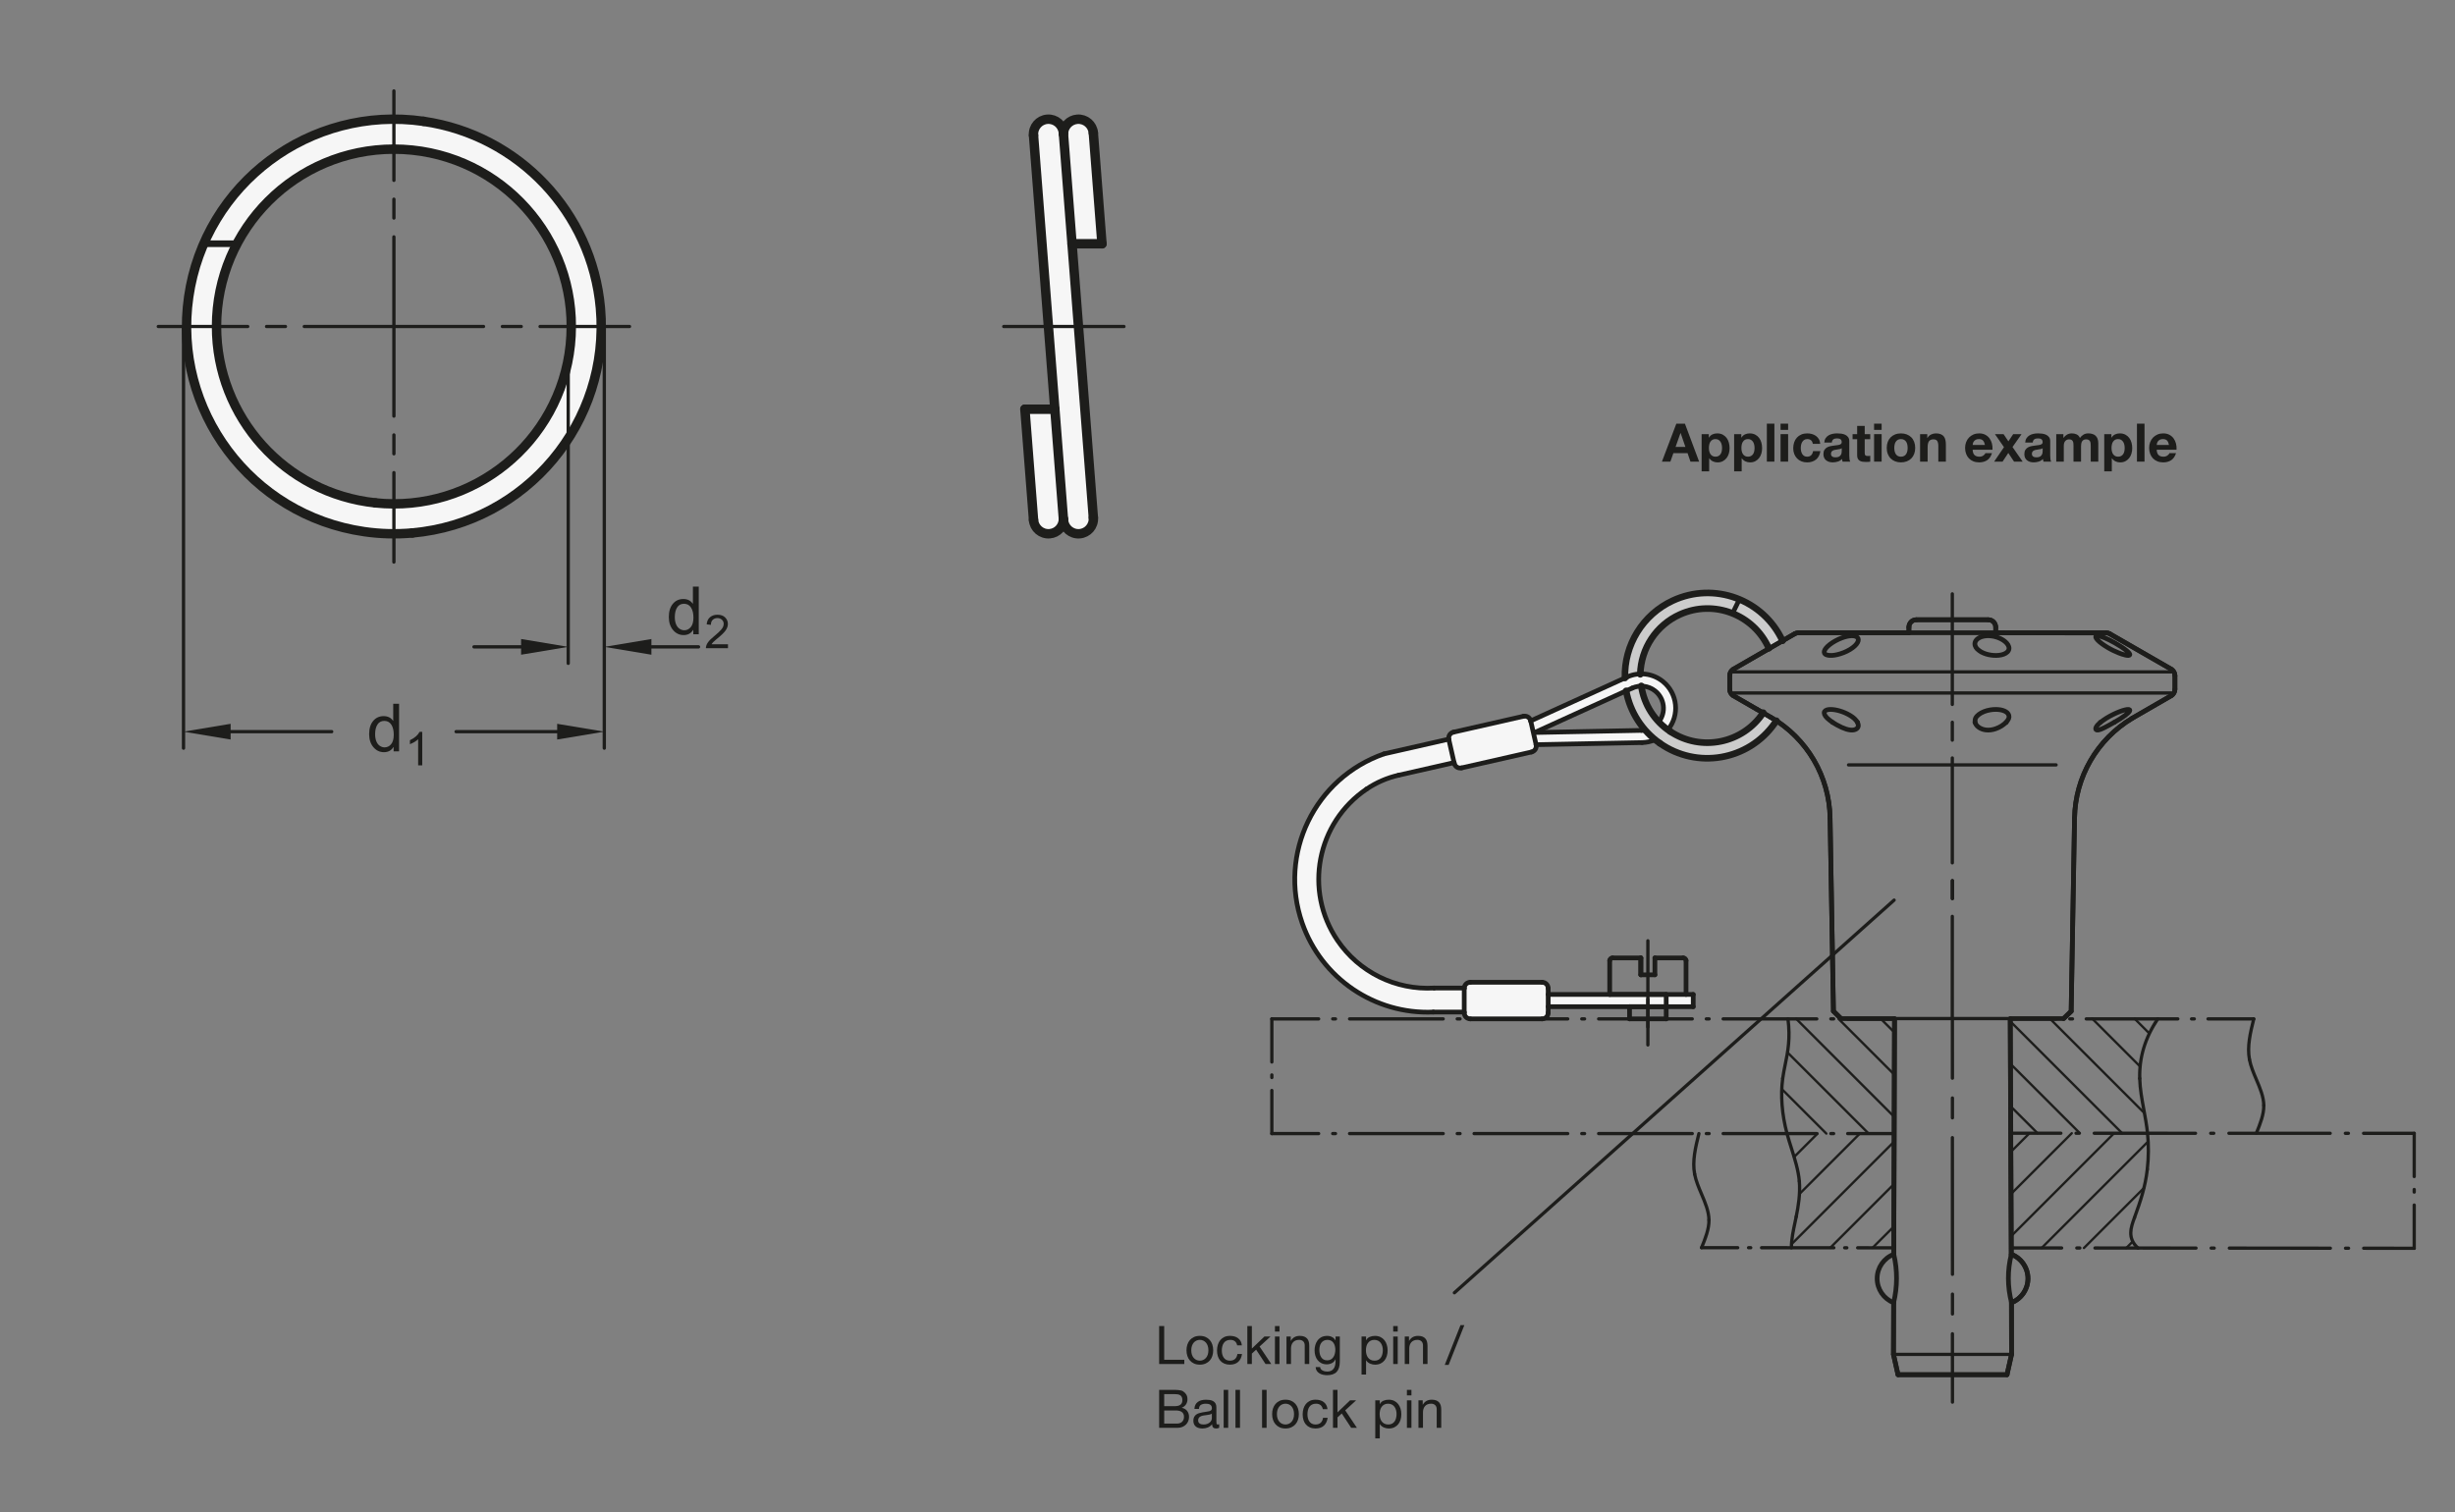<?xml version="1.0" encoding="UTF-8"?>
<svg xmlns="http://www.w3.org/2000/svg" version="1.1" viewBox="0 0 369.213 227.48">
  <rect x="0" y="0" width="369.213" height="227.48" fill="#808080" stroke="none"/>
  <!-- Generator: Adobe Illustrator 28.6.0, SVG Export Plug-In . SVG Version: 1.2.0 Build 709)  -->
  <g>
    <g id="MD_x5F_3_x5F_FUELLUNG_x5F_WS">
      <g id="LWPOLYLINE">
        <path d="M250.071,105.712c.255,1,.032,2.063-.604,2.876.418.439.876.839,1.367,1.195,1.805-2.185,1.497-5.419-.688-7.224-.175-.144-.359-.277-.551-.397-1.471-.925-3.308-1.048-4.89-.328l-14.499,6.6c-.104-.459-.539-.765-1.006-.708l-10.616,2.408c-.476.109-.784.569-.703,1.05l-9.732,2.212c-10.421,3.633-15.924,15.025-12.292,25.446,2.808,8.056,10.421,13.44,18.952,13.405.003.003,5.396-.011,5.396-.011-.047.512.323.967.833,1.019.029.003.058.005.086.005.005.002,10.793.002,10.793.002.507,0,.918-.411.918-.918v-.918h21.813v-1.837h-21.813v-.918c0-.507-.411-.918-.918-.918h-10.791c-.507,0-.918.411-.918.918l-4.527-.052c-7.385.46-14.156-4.103-16.504-11.12-2.861-8.554,1.754-17.808,10.308-20.67l9.196-2.118c.06.509.521.873,1.029.813.031-.004.063-.009.094-.016l10.523-2.392c.495-.112.804-.605.692-1.099l15.928-.315c.681-.013,1.352-.161,1.975-.435-.541-.442-1.044-.928-1.506-1.453-.089.021-.178.036-.269.044l-16.352.326,14.855-6.724c.166-.07.338-.126.514-.167,1.747-.41,3.495.673,3.906,2.42" fill="#fff"/>
      </g>
      <g id="LINE">
        <line x1="221.126" y1="153.262" x2="231.918" y2="153.262" fill="#fff"/>
      </g>
      <g id="LWPOLYLINE-2" data-name="LWPOLYLINE">
        <path d="M61.998,80.184l-5.546-4.527c-13.581-1.427-23.894-12.873-23.903-26.529-.009-14.741,11.934-26.699,26.675-26.708.936,0,1.872.048,2.803.146,14.661,1.54,25.297,14.673,23.758,29.333-1.54,14.661-14.673,25.297-29.333,23.758l5.546,4.527c17.161-1.532,29.831-16.686,28.299-33.847-1.286-14.402-12.299-26.033-26.609-28.102-17.052-2.466-32.874,9.359-35.34,26.411s9.359,32.874,26.411,35.34c2.397.347,4.826.413,7.238.198Z" fill="#fff"/>
      </g>
      <g id="LWPOLYLINE-3" data-name="LWPOLYLINE">
        <path d="M161.274,36.662l3.209,41.218c.095,1.244-.834,2.327-2.075,2.421s-2.323-.834-2.418-2.075l-.008-.099c-.037,1.148-.932,2.085-2.077,2.174-1.241.097-2.325-.831-2.421-2.071l-1.298-16.669h4.506l-3.209-41.218c-.097-1.241.831-2.325,2.071-2.421s2.325.831,2.421,2.071l.008.102c.037-1.148.932-2.085,2.077-2.174,1.241-.097,2.325.831,2.421,2.071l1.298,16.669h-4.506Z" fill="#fff"/>
      </g>
    </g>
    <g id="MD_x5F_3_x5F_FUELLUNG_x5F_GR">
      <g id="LWPOLYLINE-4" data-name="LWPOLYLINE">
        <path d="M161.274,36.662l3.209,41.218c.095,1.244-.834,2.327-2.075,2.421s-2.323-.834-2.418-2.075l-.008-.099c-.037,1.148-.932,2.085-2.077,2.174-1.241.097-2.325-.831-2.421-2.071l-1.298-16.669h4.506l-3.209-41.218c-.097-1.241.831-2.325,2.071-2.421s2.325.831,2.421,2.071l.008.102c.037-1.148.932-2.085,2.077-2.174,1.241-.097,2.325.831,2.421,2.071l1.298,16.669h-4.506Z" fill="#f6f6f6"/>
      </g>
      <g id="LWPOLYLINE-5" data-name="LWPOLYLINE">
        <path d="M61.998,80.184l-5.546-4.527c-13.581-1.427-23.894-12.873-23.903-26.529-.009-14.741,11.934-26.699,26.675-26.708.936,0,1.872.048,2.803.146,14.661,1.54,25.297,14.673,23.758,29.333-1.54,14.661-14.673,25.297-29.333,23.758l5.546,4.527c17.161-1.532,29.831-16.686,28.299-33.847-1.286-14.402-12.299-26.033-26.609-28.102-17.052-2.466-32.874,9.359-35.34,26.411s9.359,32.874,26.411,35.34c2.397.347,4.826.413,7.238.198Z" fill="#f6f6f6"/>
      </g>
      <g id="LINE-2" data-name="LINE">
        <line x1="221.126" y1="153.262" x2="231.918" y2="153.262" fill="#f6f6f6"/>
      </g>
      <g id="LWPOLYLINE-6" data-name="LWPOLYLINE">
        <path d="M250.071,105.712c.255,1,.032,2.063-.604,2.876.418.439.876.839,1.367,1.195,1.805-2.185,1.497-5.419-.688-7.224-.175-.144-.359-.277-.551-.397-1.471-.925-3.308-1.048-4.89-.328l-14.499,6.6c-.104-.459-.539-.765-1.006-.708l-10.616,2.408c-.476.109-.784.569-.703,1.05l-9.732,2.212c-10.421,3.633-15.924,15.025-12.292,25.446,2.808,8.056,10.421,13.44,18.952,13.405.003.003,5.396-.011,5.396-.011-.047.512.323.967.833,1.019.029.003.058.005.086.005.005.002,10.793.002,10.793.002.507,0,.918-.411.918-.918v-.918h21.813v-1.837h-21.813v-.918c0-.507-.411-.918-.918-.918h-10.791c-.507,0-.918.411-.918.918l-4.527-.052c-7.385.46-14.156-4.103-16.504-11.12-2.861-8.554,1.754-17.808,10.308-20.67l9.196-2.118c.06.509.521.873,1.029.813.031-.004.063-.009.094-.016l10.523-2.392c.495-.112.804-.605.692-1.099l15.928-.315c.681-.013,1.352-.161,1.975-.435-.541-.442-1.044-.928-1.506-1.453-.089.021-.178.036-.269.044l-16.352.326,14.855-6.724c.166-.07.338-.126.514-.167,1.747-.41,3.495.673,3.906,2.42" fill="#f6f6f6"/>
      </g>
    </g>
    <g id="MD_x5F_6_x5F_COLOR_x5F_K027">
      <g id="LWPOLYLINE-7" data-name="LWPOLYLINE">
        <path d="M266.02,97.513l2.058-1.121c-2.887-6.227-10.275-8.934-16.502-6.047-4.509,2.091-7.339,6.668-7.194,11.636.708-.381,1.502-.57,2.306-.548.083-3.906,2.408-7.414,5.973-9.011,5.095-2.283,11.076-.004,13.36,5.091Z" fill="#ccc"/>
      </g>
      <g id="LWPOLYLINE-8" data-name="LWPOLYLINE">
        <path d="M265.16,107.231l2.019,1.166c-.643.991-1.425,1.886-2.321,2.656-5.2,4.471-13.039,3.88-17.51-1.319-1.427-1.658-2.39-3.664-2.792-5.814l2.285-.713c.852,5.49,5.994,9.249,11.484,8.397,2.791-.433,5.272-2.02,6.835-4.373Z" fill="#ccc"/>
      </g>
    </g>
    <g id="MD_x5F_1_x5F_100">
      <g id="ARC">
        <path d="M63.702,18.251c-17.044-2.464-32.858,9.355-35.322,26.398s9.355,32.858,26.398,35.322c2.396.346,4.823.413,7.234.197" fill="none" stroke="#1d1d1b" stroke-linecap="round" stroke-linejoin="round" stroke-width="1.417"/>
      </g>
      <g id="ARC-2" data-name="ARC">
        <path d="M62.012,80.169c17.153-1.531,29.816-16.678,28.285-33.83-1.285-14.394-12.293-26.02-26.595-28.088" fill="none" stroke="#1d1d1b" stroke-linecap="round" stroke-linejoin="round" stroke-width="1.417"/>
      </g>
      <g id="ARC-3" data-name="ARC">
        <path d="M59.24,22.434c-14.733,0-26.677,11.944-26.677,26.677,0,13.661,10.32,25.114,23.906,26.533" fill="none" stroke="#1d1d1b" stroke-linecap="round" stroke-linejoin="round" stroke-width="1.417"/>
      </g>
      <g id="ARC-4" data-name="ARC">
        <path d="M56.469,75.644c14.654,1.53,27.773-9.108,29.304-23.762,1.53-14.654-9.108-27.773-23.762-29.304-.92-.096-1.845-.144-2.771-.144" fill="none" stroke="#1d1d1b" stroke-linecap="round" stroke-linejoin="round" stroke-width="1.417"/>
      </g>
      <g id="ARC-5" data-name="ARC">
        <path d="M164.43,20.007c-.097-1.24-1.18-2.167-2.42-2.07-1.172.091-2.077,1.069-2.077,2.245" fill="none" stroke="#1d1d1b" stroke-linecap="round" stroke-linejoin="round" stroke-width="1.417"/>
      </g>
      <g id="ARC-6" data-name="ARC">
        <path d="M159.926,20.007c-.097-1.24-1.18-2.167-2.42-2.07s-2.167,1.18-2.07,2.42" fill="none" stroke="#1d1d1b" stroke-linecap="round" stroke-linejoin="round" stroke-width="1.417"/>
      </g>
      <g id="ARC-7" data-name="ARC">
        <path d="M159.939,78.212c.095,1.24,1.177,2.169,2.417,2.074s2.169-1.177,2.074-2.417" fill="none" stroke="#1d1d1b" stroke-linecap="round" stroke-linejoin="round" stroke-width="1.417"/>
      </g>
      <g id="LINE-3" data-name="LINE">
        <line x1="159.926" y1="20.007" x2="164.43" y2="77.865" fill="none" stroke="#1d1d1b" stroke-linecap="round" stroke-linejoin="round" stroke-width="1.417"/>
      </g>
      <g id="LINE-4" data-name="LINE">
        <line x1="155.435" y1="20.357" x2="159.939" y2="78.215" fill="none" stroke="#1d1d1b" stroke-linecap="round" stroke-linejoin="round" stroke-width="1.417"/>
      </g>
      <g id="LINE-5" data-name="LINE">
        <line x1="161.223" y1="36.668" x2="165.727" y2="36.668" fill="none" stroke="#1d1d1b" stroke-linecap="round" stroke-linejoin="round" stroke-width="1.417"/>
      </g>
      <g id="LINE-6" data-name="LINE">
        <line x1="164.43" y1="20.007" x2="165.727" y2="36.668" fill="none" stroke="#1d1d1b" stroke-linecap="round" stroke-linejoin="round" stroke-width="1.417"/>
      </g>
      <g id="ARC-8" data-name="ARC">
        <path d="M155.435,78.215c.097,1.24,1.18,2.167,2.42,2.07,1.172-.091,2.077-1.069,2.077-2.245" fill="none" stroke="#1d1d1b" stroke-linecap="round" stroke-linejoin="round" stroke-width="1.417"/>
      </g>
      <g id="LINE-7" data-name="LINE">
        <line x1="158.642" y1="61.554" x2="154.138" y2="61.554" fill="none" stroke="#1d1d1b" stroke-linecap="round" stroke-linejoin="round" stroke-width="1.417"/>
      </g>
      <g id="LINE-8" data-name="LINE">
        <line x1="155.435" y1="78.215" x2="154.138" y2="61.554" fill="none" stroke="#1d1d1b" stroke-linecap="round" stroke-linejoin="round" stroke-width="1.417"/>
      </g>
    </g>
    <g id="MD_x5F_1_x5F_035">
      <g id="LINE-9" data-name="LINE">
        <line x1="45.761" y1="49.111" x2="59.24" y2="49.112" fill="none" stroke="#1d1d1b" stroke-linecap="round" stroke-linejoin="round" stroke-width=".496"/>
      </g>
      <g id="LINE-10" data-name="LINE">
        <line x1="37.257" y1="49.111" x2="23.807" y2="49.111" fill="none" stroke="#1d1d1b" stroke-linecap="round" stroke-linejoin="round" stroke-width=".496"/>
      </g>
      <g id="LINE-11" data-name="LINE">
        <line x1="42.926" y1="49.111" x2="40.091" y2="49.111" fill="none" stroke="#1d1d1b" stroke-linecap="round" stroke-linejoin="round" stroke-width=".496"/>
      </g>
      <g id="LINE-12" data-name="LINE">
        <line x1="150.958" y1="49.112" x2="169.031" y2="49.112" fill="none" stroke="#1d1d1b" stroke-linecap="round" stroke-linejoin="round" stroke-width=".496"/>
      </g>
      <g id="LINE-13" data-name="LINE">
        <line x1="59.24" y1="62.59" x2="59.24" y2="49.111" fill="none" stroke="#1d1d1b" stroke-linecap="round" stroke-linejoin="round" stroke-width=".496"/>
      </g>
      <g id="LINE-14" data-name="LINE">
        <line x1="59.24" y1="71.094" x2="59.24" y2="84.544" fill="none" stroke="#1d1d1b" stroke-linecap="round" stroke-linejoin="round" stroke-width=".496"/>
      </g>
      <g id="LINE-15" data-name="LINE">
        <line x1="59.24" y1="65.425" x2="59.24" y2="68.259" fill="none" stroke="#1d1d1b" stroke-linecap="round" stroke-linejoin="round" stroke-width=".496"/>
      </g>
      <g id="LINE-16" data-name="LINE">
        <line x1="72.719" y1="49.11" x2="59.24" y2="49.11" fill="none" stroke="#1d1d1b" stroke-linecap="round" stroke-linejoin="round" stroke-width=".496"/>
      </g>
      <g id="LINE-17" data-name="LINE">
        <line x1="81.223" y1="49.111" x2="94.673" y2="49.11" fill="none" stroke="#1d1d1b" stroke-linecap="round" stroke-linejoin="round" stroke-width=".496"/>
      </g>
      <g id="LINE-18" data-name="LINE">
        <line x1="75.553" y1="49.111" x2="78.388" y2="49.111" fill="none" stroke="#1d1d1b" stroke-linecap="round" stroke-linejoin="round" stroke-width=".496"/>
      </g>
      <g id="LINE-19" data-name="LINE">
        <line x1="59.239" y1="35.632" x2="59.239" y2="49.111" fill="none" stroke="#1d1d1b" stroke-linecap="round" stroke-linejoin="round" stroke-width=".496"/>
      </g>
      <g id="LINE-20" data-name="LINE">
        <line x1="59.24" y1="27.128" x2="59.239" y2="13.678" fill="none" stroke="#1d1d1b" stroke-linecap="round" stroke-linejoin="round" stroke-width=".496"/>
      </g>
      <g id="LINE-21" data-name="LINE">
        <line x1="59.24" y1="32.797" x2="59.24" y2="29.963" fill="none" stroke="#1d1d1b" stroke-linecap="round" stroke-linejoin="round" stroke-width=".496"/>
      </g>
      <g id="LINE-22" data-name="LINE">
        <line x1="293.628" y1="162.178" x2="293.623" y2="153.215" fill="none" stroke="#1d1d1b" stroke-linecap="round" stroke-linejoin="round" stroke-width=".496"/>
      </g>
      <g id="LINE-23" data-name="LINE">
        <line x1="293.628" y1="165.162" x2="293.628" y2="168.145" fill="none" stroke="#1d1d1b" stroke-linecap="round" stroke-linejoin="round" stroke-width=".496"/>
      </g>
      <g id="LINE-24" data-name="LINE">
        <line x1="293.635" y1="191.679" x2="293.623" y2="171.129" fill="none" stroke="#1d1d1b" stroke-linecap="round" stroke-linejoin="round" stroke-width=".496"/>
      </g>
      <g id="LINE-25" data-name="LINE">
        <line x1="293.634" y1="132.474" x2="293.634" y2="135.159" fill="none" stroke="#1d1d1b" stroke-linecap="round" stroke-linejoin="round" stroke-width=".496"/>
      </g>
      <g id="LINE-26" data-name="LINE">
        <line x1="247.828" y1="141.515" x2="247.828" y2="157.179" fill="none" stroke="#1d1d1b" stroke-linecap="round" stroke-linejoin="round" stroke-width=".496"/>
      </g>
      <g id="LINE-27" data-name="LINE">
        <line x1="247.828" y1="150.3" x2="247.828" y2="154.472" fill="none" stroke="#1d1d1b" stroke-linecap="round" stroke-linejoin="round" stroke-width=".496"/>
      </g>
      <g id="LINE-28" data-name="LINE">
        <line x1="293.612" y1="104.242" x2="326.535" y2="104.242" fill="none" stroke="#1d1d1b" stroke-linecap="round" stroke-linejoin="round" stroke-width=".496"/>
      </g>
      <g id="LINE-29" data-name="LINE">
        <line x1="260.689" y1="104.242" x2="293.612" y2="104.242" fill="none" stroke="#1d1d1b" stroke-linecap="round" stroke-linejoin="round" stroke-width=".496"/>
      </g>
      <g id="LINE-30" data-name="LINE">
        <line x1="326.535" y1="101.066" x2="260.689" y2="101.066" fill="none" stroke="#1d1d1b" stroke-linecap="round" stroke-linejoin="round" stroke-width=".496"/>
      </g>
      <g id="LINE-31" data-name="LINE">
        <line x1="293.612" y1="114.015" x2="293.612" y2="129.788" fill="none" stroke="#1d1d1b" stroke-linecap="round" stroke-linejoin="round" stroke-width=".496"/>
      </g>
      <g id="LINE-32" data-name="LINE">
        <line x1="293.612" y1="132.474" x2="293.612" y2="135.159" fill="none" stroke="#1d1d1b" stroke-linecap="round" stroke-linejoin="round" stroke-width=".496"/>
      </g>
      <g id="LINE-33" data-name="LINE">
        <line x1="293.607" y1="153.215" x2="293.612" y2="137.844" fill="none" stroke="#1d1d1b" stroke-linecap="round" stroke-linejoin="round" stroke-width=".496"/>
      </g>
      <g id="LINE-34" data-name="LINE">
        <line x1="293.612" y1="89.33" x2="293.612" y2="105.959" fill="none" stroke="#1d1d1b" stroke-linecap="round" stroke-linejoin="round" stroke-width=".496"/>
      </g>
      <g id="LINE-35" data-name="LINE">
        <line x1="293.612" y1="108.644" x2="293.612" y2="111.33" fill="none" stroke="#1d1d1b" stroke-linecap="round" stroke-linejoin="round" stroke-width=".496"/>
      </g>
      <g id="LINE-36" data-name="LINE">
        <line x1="309.216" y1="115.057" x2="278.007" y2="115.057" fill="none" stroke="#1d1d1b" stroke-linecap="round" stroke-linejoin="round" stroke-width=".496"/>
      </g>
      <g id="LINE-37" data-name="LINE">
        <line x1="284.859" y1="135.396" x2="218.731" y2="194.456" fill="none" stroke="#1d1d1b" stroke-linecap="round" stroke-linejoin="round" stroke-width=".496"/>
      </g>
      <g id="LINE-38" data-name="LINE">
        <line x1="302.522" y1="203.726" x2="284.761" y2="203.726" fill="none" stroke="#1d1d1b" stroke-linecap="round" stroke-linejoin="round" stroke-width=".496"/>
      </g>
      <g id="LINE-39" data-name="LINE">
        <line x1="293.635" y1="194.663" x2="293.635" y2="197.646" fill="none" stroke="#1d1d1b" stroke-linecap="round" stroke-linejoin="round" stroke-width=".496"/>
      </g>
      <g id="LINE-40" data-name="LINE">
        <line x1="293.635" y1="210.905" x2="293.629" y2="200.63" fill="none" stroke="#1d1d1b" stroke-linecap="round" stroke-linejoin="round" stroke-width=".496"/>
      </g>
      <g id="LINE-41" data-name="LINE">
        <line x1="302.325" y1="153.215" x2="284.921" y2="153.215" fill="none" stroke="#1d1d1b" stroke-linecap="round" stroke-linejoin="round" stroke-width=".496"/>
      </g>
    </g>
    <g id="MD_x5F_2_x5F_BEMASSUNG">
      <g id="TEXT">
        <path d="M63.502,115.122h-.616v-3.924c-.308.292-.72.539-1.235.742v-.596c.709-.34,1.193-.76,1.451-1.262h.4v5.04Z" fill="#1d1d1b"/>
      </g>
      <g id="TEXT-2" data-name="TEXT">
        <path d="M60.018,113.022h-.821v-.66h-.02c-.316.521-.793.782-1.432.782-.635,0-1.166-.252-1.591-.755-.425-.504-.638-1.156-.638-1.957,0-.838.2-1.499.601-1.984s.93-.729,1.588-.729c.619,0,1.09.236,1.413.709h.02v-2.571h.879v7.165ZM57.839,112.421c.384,0,.71-.157.978-.474s.401-.795.401-1.437c0-.633-.122-1.136-.367-1.511-.244-.374-.595-.562-1.051-.562s-.801.183-1.034.55c-.233.366-.35.848-.35,1.444,0,.43.063.794.188,1.092s.3.522.525.672c.225.15.461.225.708.225Z" fill="#1d1d1b"/>
      </g>
      <g id="LINE-42" data-name="LINE">
        <line x1="83.794" y1="110.057" x2="68.594" y2="110.056" fill="#1d1d1b" stroke="#1d1d1b" stroke-linecap="round" stroke-linejoin="round" stroke-width=".496"/>
      </g>
      <g id="LINE-43" data-name="LINE">
        <line x1="90.881" y1="49.112" x2="90.881" y2="112.537" fill="#1d1d1b" stroke="#1d1d1b" stroke-linecap="round" stroke-linejoin="round" stroke-width=".496"/>
      </g>
      <g id="LINE-44" data-name="LINE">
        <line x1="97.967" y1="97.301" x2="105.054" y2="97.301" fill="#1d1d1b" stroke="#1d1d1b" stroke-linecap="round" stroke-linejoin="round" stroke-width=".496"/>
      </g>
      <g id="SOLID">
        <polygon points="97.967 96.12 90.881 97.301 97.967 98.482 97.967 96.12" fill="#1d1d1b"/>
      </g>
      <g id="SOLID-2" data-name="SOLID">
        <polygon points="83.794 108.876 90.881 110.057 83.794 111.238 83.794 108.876" fill="#1d1d1b"/>
      </g>
      <g id="TEXT-3" data-name="TEXT">
        <path d="M105.088,95.406h-.821v-.66h-.02c-.316.521-.793.782-1.432.782-.635,0-1.166-.252-1.591-.755-.425-.504-.638-1.156-.638-1.957,0-.838.2-1.499.601-1.984s.93-.729,1.588-.729c.619,0,1.09.236,1.413.709h.02v-2.571h.879v7.165ZM102.909,94.804c.384,0,.71-.157.978-.474s.401-.795.401-1.437c0-.633-.122-1.136-.367-1.511-.244-.374-.595-.562-1.051-.562s-.801.183-1.034.55c-.233.366-.35.848-.35,1.444,0,.43.063.794.188,1.092s.3.522.525.672c.225.15.461.225.708.225Z" fill="#1d1d1b"/>
      </g>
      <g id="TEXT-4" data-name="TEXT">
        <path d="M109.482,97.505h-3.322c0-.283.099-.569.296-.858.197-.29.566-.652,1.107-1.088.331-.265.626-.543.886-.833.26-.291.39-.584.39-.878,0-.253-.09-.462-.269-.628-.179-.165-.406-.248-.679-.248-.276,0-.508.085-.695.255s-.282.424-.284.762l-.633-.072c.039-.47.206-.829.501-1.077.295-.249.67-.373,1.124-.373.493,0,.876.136,1.151.408.275.272.413.602.413.987,0,.321-.116.647-.347.977-.232.33-.693.771-1.384,1.322-.362.29-.603.54-.722.749h2.467v.596Z" fill="#1d1d1b"/>
      </g>
      <g id="LINE-45" data-name="LINE">
        <line x1="78.369" y1="97.3" x2="71.283" y2="97.3" fill="#1d1d1b" stroke="#1d1d1b" stroke-linecap="round" stroke-linejoin="round" stroke-width=".496"/>
      </g>
      <g id="SOLID-3" data-name="SOLID">
        <polygon points="78.369 96.119 85.456 97.3 78.369 98.481 78.369 96.119" fill="#1d1d1b"/>
      </g>
      <g id="LINE-46" data-name="LINE">
        <line x1="85.456" y1="49.111" x2="85.456" y2="99.78" fill="#1d1d1b" stroke="#1d1d1b" stroke-linecap="round" stroke-linejoin="round" stroke-width=".496"/>
      </g>
      <g id="LINE-47" data-name="LINE">
        <line x1="34.686" y1="110.057" x2="49.886" y2="110.056" fill="#1d1d1b" stroke="#1d1d1b" stroke-linecap="round" stroke-linejoin="round" stroke-width=".496"/>
      </g>
      <g id="LINE-48" data-name="LINE">
        <line x1="27.599" y1="49.112" x2="27.599" y2="112.537" fill="#1d1d1b" stroke="#1d1d1b" stroke-linecap="round" stroke-linejoin="round" stroke-width=".496"/>
      </g>
      <g id="SOLID-4" data-name="SOLID">
        <polygon points="34.686 108.876 27.599 110.057 34.686 111.238 34.686 108.876" fill="#1d1d1b"/>
      </g>
    </g>
    <g id="MD_x5F_1_x5F_070">
      <g id="LINE-49" data-name="LINE">
        <line x1="30.652" y1="36.662" x2="35.631" y2="36.662" fill="none" stroke="#1d1d1b" stroke-linecap="round" stroke-linejoin="round" stroke-width=".992"/>
      </g>
      <g id="ARC-9" data-name="ARC">
        <path d="M268.078,96.391c-2.888-6.226-10.276-8.933-16.503-6.045-4.508,2.091-7.338,6.667-7.193,11.635" fill="none" stroke="#1d1d1b" stroke-linecap="round" stroke-linejoin="round" stroke-width=".992"/>
      </g>
      <g id="ARC-10" data-name="ARC">
        <path d="M266.02,97.513c-2.283-5.095-8.265-7.375-13.36-5.091-3.565,1.597-5.89,5.106-5.973,9.011" fill="none" stroke="#1d1d1b" stroke-linecap="round" stroke-linejoin="round" stroke-width=".992"/>
      </g>
      <g id="ARC-11" data-name="ARC">
        <path d="M244.556,103.92c.595,3.184,2.412,6.01,5.063,7.872" fill="none" stroke="#1d1d1b" stroke-linecap="round" stroke-linejoin="round" stroke-width=".992"/>
      </g>
      <g id="ARC-12" data-name="ARC">
        <path d="M246.836,103.174c.407,2.809,1.998,5.309,4.371,6.866" fill="none" stroke="#1d1d1b" stroke-linecap="round" stroke-linejoin="round" stroke-width=".992"/>
      </g>
      <g id="ARC-13" data-name="ARC">
        <path d="M249.618,111.792c5.588,3.945,13.316,2.613,17.26-2.975.094-.133.186-.268.274-.405" fill="none" stroke="#1d1d1b" stroke-linecap="round" stroke-linejoin="round" stroke-width=".992"/>
      </g>
      <g id="ARC-14" data-name="ARC">
        <path d="M251.209,110.042c4.643,3.07,10.895,1.799,13.97-2.84" fill="none" stroke="#1d1d1b" stroke-linecap="round" stroke-linejoin="round" stroke-width=".992"/>
      </g>
    </g>
    <g id="MD_x5F_1_x5F_050">
      <g id="LINE-50" data-name="LINE">
        <line x1="231.019" y1="112.016" x2="246.947" y2="111.701" fill="none" stroke="#1d1d1b" stroke-linecap="round" stroke-linejoin="round" stroke-width=".709"/>
      </g>
      <g id="LINE-51" data-name="LINE">
        <line x1="230.795" y1="110.184" x2="246.875" y2="109.865" fill="none" stroke="#1d1d1b" stroke-linecap="round" stroke-linejoin="round" stroke-width=".709"/>
      </g>
      <g id="ARC-15" data-name="ARC">
        <path d="M246.947,111.701c.681-.013,1.352-.161,1.975-.435" fill="none" stroke="#1d1d1b" stroke-linecap="round" stroke-linejoin="round" stroke-width=".709"/>
      </g>
      <g id="ARC-16" data-name="ARC">
        <path d="M250.837,109.779c1.802-2.202,1.477-5.447-.725-7.249-1.522-1.245-3.62-1.515-5.408-.696" fill="none" stroke="#1d1d1b" stroke-linecap="round" stroke-linejoin="round" stroke-width=".709"/>
      </g>
      <g id="ARC-17" data-name="ARC">
        <path d="M246.875,109.865c.182.007.364-.01.541-.052" fill="none" stroke="#1d1d1b" stroke-linecap="round" stroke-linejoin="round" stroke-width=".709"/>
      </g>
      <g id="ARC-18" data-name="ARC">
        <path d="M249.466,108.588c1.133-1.448.878-3.54-.569-4.674-.978-.766-2.301-.923-3.432-.409" fill="none" stroke="#1d1d1b" stroke-linecap="round" stroke-linejoin="round" stroke-width=".709"/>
      </g>
      <g id="LINE-52" data-name="LINE">
        <line x1="218.705" y1="114.815" x2="217.891" y2="111.233" fill="none" stroke="#1d1d1b" stroke-linecap="round" stroke-linejoin="round" stroke-width=".709"/>
      </g>
      <g id="ARC-19" data-name="ARC">
        <path d="M218.705,114.815c.112.495.605.804,1.099.692" fill="none" stroke="#1d1d1b" stroke-linecap="round" stroke-linejoin="round" stroke-width=".709"/>
      </g>
      <g id="LINE-53" data-name="LINE">
        <line x1="218.583" y1="110.134" x2="229.106" y2="107.742" fill="none" stroke="#1d1d1b" stroke-linecap="round" stroke-linejoin="round" stroke-width=".709"/>
      </g>
      <g id="ARC-20" data-name="ARC">
        <path d="M218.583,110.134c-.495.112-.804.605-.692,1.099" fill="none" stroke="#1d1d1b" stroke-linecap="round" stroke-linejoin="round" stroke-width=".709"/>
      </g>
      <g id="LINE-54" data-name="LINE">
        <line x1="230.205" y1="108.434" x2="231.019" y2="112.016" fill="none" stroke="#1d1d1b" stroke-linecap="round" stroke-linejoin="round" stroke-width=".709"/>
      </g>
      <g id="ARC-21" data-name="ARC">
        <path d="M230.205,108.434c-.112-.495-.605-.804-1.099-.692" fill="none" stroke="#1d1d1b" stroke-linecap="round" stroke-linejoin="round" stroke-width=".709"/>
      </g>
      <g id="LINE-55" data-name="LINE">
        <line x1="230.327" y1="113.116" x2="219.804" y2="115.507" fill="none" stroke="#1d1d1b" stroke-linecap="round" stroke-linejoin="round" stroke-width=".709"/>
      </g>
      <g id="ARC-22" data-name="ARC">
        <path d="M230.327,113.116c.495-.112.804-.605.692-1.099" fill="none" stroke="#1d1d1b" stroke-linecap="round" stroke-linejoin="round" stroke-width=".709"/>
      </g>
      <g id="LINE-56" data-name="LINE">
        <line x1="217.88" y1="111.184" x2="208.148" y2="113.396" fill="none" stroke="#1d1d1b" stroke-linecap="round" stroke-linejoin="round" stroke-width=".709"/>
      </g>
      <g id="LINE-57" data-name="LINE">
        <line x1="210.329" y1="116.609" x2="218.681" y2="114.711" fill="none" stroke="#1d1d1b" stroke-linecap="round" stroke-linejoin="round" stroke-width=".709"/>
      </g>
      <g id="LINE-58" data-name="LINE">
        <line x1="230.205" y1="108.434" x2="244.705" y2="101.834" fill="none" stroke="#1d1d1b" stroke-linecap="round" stroke-linejoin="round" stroke-width=".709"/>
      </g>
      <g id="LINE-59" data-name="LINE">
        <line x1="230.795" y1="110.184" x2="245.466" y2="103.506" fill="none" stroke="#1d1d1b" stroke-linecap="round" stroke-linejoin="round" stroke-width=".709"/>
      </g>
      <g id="LINE-60" data-name="LINE">
        <line x1="253.146" y1="144.09" x2="248.885" y2="144.09" fill="none" stroke="#1d1d1b" stroke-linecap="round" stroke-linejoin="round" stroke-width=".709"/>
      </g>
      <g id="LINE-61" data-name="LINE">
        <line x1="246.77" y1="144.09" x2="242.509" y2="144.09" fill="none" stroke="#1d1d1b" stroke-linecap="round" stroke-linejoin="round" stroke-width=".709"/>
      </g>
      <g id="LINE-62" data-name="LINE">
        <line x1="246.77" y1="144.09" x2="246.77" y2="146.627" fill="none" stroke="#1d1d1b" stroke-linecap="round" stroke-linejoin="round" stroke-width=".709"/>
      </g>
      <g id="LINE-63" data-name="LINE">
        <line x1="248.885" y1="144.09" x2="248.885" y2="146.627" fill="none" stroke="#1d1d1b" stroke-linecap="round" stroke-linejoin="round" stroke-width=".709"/>
      </g>
      <g id="LINE-64" data-name="LINE">
        <line x1="246.77" y1="146.627" x2="248.885" y2="146.627" fill="none" stroke="#1d1d1b" stroke-linecap="round" stroke-linejoin="round" stroke-width=".709"/>
      </g>
      <g id="LINE-65" data-name="LINE">
        <line x1="253.568" y1="144.476" x2="253.568" y2="149.588" fill="none" stroke="#1d1d1b" stroke-linecap="round" stroke-linejoin="round" stroke-width=".709"/>
      </g>
      <g id="LINE-66" data-name="LINE">
        <line x1="220.208" y1="152.343" x2="220.208" y2="148.67" fill="none" stroke="#1d1d1b" stroke-linecap="round" stroke-linejoin="round" stroke-width=".709"/>
      </g>
      <g id="ARC-23" data-name="ARC">
        <path d="M220.208,152.343c0,.507.411.918.918.918" fill="none" stroke="#1d1d1b" stroke-linecap="round" stroke-linejoin="round" stroke-width=".709"/>
      </g>
      <g id="LINE-67" data-name="LINE">
        <line x1="221.126" y1="147.751" x2="231.918" y2="147.751" fill="none" stroke="#1d1d1b" stroke-linecap="round" stroke-linejoin="round" stroke-width=".709"/>
      </g>
      <g id="ARC-24" data-name="ARC">
        <path d="M221.126,147.751c-.507,0-.918.411-.918.918" fill="none" stroke="#1d1d1b" stroke-linecap="round" stroke-linejoin="round" stroke-width=".709"/>
      </g>
      <g id="LINE-68" data-name="LINE">
        <line x1="232.836" y1="148.67" x2="232.836" y2="152.343" fill="none" stroke="#1d1d1b" stroke-linecap="round" stroke-linejoin="round" stroke-width=".709"/>
      </g>
      <g id="ARC-25" data-name="ARC">
        <path d="M232.836,148.67c0-.507-.411-.918-.918-.918" fill="none" stroke="#1d1d1b" stroke-linecap="round" stroke-linejoin="round" stroke-width=".709"/>
      </g>
      <g id="ARC-26" data-name="ARC">
        <path d="M231.918,153.262c.507,0,.918-.411.918-.918" fill="none" stroke="#1d1d1b" stroke-linecap="round" stroke-linejoin="round" stroke-width=".709"/>
      </g>
      <g id="LINE-69" data-name="LINE">
        <line x1="232.836" y1="149.588" x2="254.649" y2="149.588" fill="none" stroke="#1d1d1b" stroke-linecap="round" stroke-linejoin="round" stroke-width=".709"/>
      </g>
      <g id="LINE-70" data-name="LINE">
        <line x1="254.649" y1="149.588" x2="254.649" y2="151.425" fill="none" stroke="#1d1d1b" stroke-linecap="round" stroke-linejoin="round" stroke-width=".709"/>
      </g>
      <g id="LINE-71" data-name="LINE">
        <line x1="254.649" y1="151.425" x2="232.836" y2="151.425" fill="none" stroke="#1d1d1b" stroke-linecap="round" stroke-linejoin="round" stroke-width=".709"/>
      </g>
      <g id="LINE-72" data-name="LINE">
        <line x1="215.681" y1="148.618" x2="220.209" y2="148.624" fill="none" stroke="#1d1d1b" stroke-linecap="round" stroke-linejoin="round" stroke-width=".709"/>
      </g>
      <g id="LINE-73" data-name="LINE">
        <line x1="215.553" y1="152.236" x2="220.208" y2="152.236" fill="none" stroke="#1d1d1b" stroke-linecap="round" stroke-linejoin="round" stroke-width=".709"/>
      </g>
      <g id="LINE-74" data-name="LINE">
        <line x1="284.761" y1="203.726" x2="284.786" y2="195.952" fill="none" stroke="#1d1d1b" stroke-linecap="round" stroke-linejoin="round" stroke-width=".709"/>
      </g>
      <g id="LINE-75" data-name="LINE">
        <line x1="284.809" y1="188.668" x2="284.921" y2="153.262" fill="none" stroke="#1d1d1b" stroke-linecap="round" stroke-linejoin="round" stroke-width=".709"/>
      </g>
      <g id="LINE-76" data-name="LINE">
        <line x1="302.522" y1="203.726" x2="302.491" y2="195.82" fill="none" stroke="#1d1d1b" stroke-linecap="round" stroke-linejoin="round" stroke-width=".709"/>
      </g>
      <g id="LINE-77" data-name="LINE">
        <line x1="302.463" y1="188.798" x2="302.325" y2="153.262" fill="none" stroke="#1d1d1b" stroke-linecap="round" stroke-linejoin="round" stroke-width=".709"/>
      </g>
      <g id="SPLINE">
        <path d="M297.03,108.656c-.004-.219-.008-.438.095-.653.09-.188.26-.373.485-.542.215-.162.48-.309.788-.429.272-.106.578-.191.896-.246.277-.048.562-.074.837-.074.253,0,.497.02.719.059.221.039.42.098.589.171.18.078.327.173.438.279.122.118.2.25.238.39.043.157.035.325-.034.493-.075.183-.224.367-.373.551" fill="none" stroke="#1d1d1b" stroke-linecap="round" stroke-linejoin="round" stroke-width=".709"/>
      </g>
      <g id="SPLINE-2" data-name="SPLINE">
        <path d="M315.882,108.656c.297-.219.594-.438.941-.653.303-.188.645-.373.991-.542.331-.162.666-.309.983-.429.279-.106.544-.191.769-.246.196-.048.362-.074.486-.074.114,0,.191.02.23.059.039.039.039.098.004.171-.037.078-.113.173-.221.279-.12.118-.278.25-.463.39-.208.157-.449.325-.714.493-.289.183-.606.367-.922.551" fill="none" stroke="#1d1d1b" stroke-linecap="round" stroke-linejoin="round" stroke-width=".709"/>
      </g>
      <g id="SPLINE-3" data-name="SPLINE">
        <path d="M275.604,108.656c-.302-.219-.604-.438-.823-.653-.192-.188-.321-.373-.386-.542-.063-.162-.068-.309,0-.429.06-.106.177-.191.348-.246.149-.048.339-.074.559-.074.202,0,.429.02.667.059.237.039.485.098.731.171.262.078.521.173.767.279.272.118.527.25.76.39.261.157.493.325.672.493.195.183.326.367.458.551" fill="none" stroke="#1d1d1b" stroke-linecap="round" stroke-linejoin="round" stroke-width=".709"/>
      </g>
      <g id="SPLINE-4" data-name="SPLINE">
        <path d="M318.706,98.24c-.297-.125-.594-.25-.889-.392s-.587-.301-.861-.464c-.301-.179-.58-.361-.825-.541-.259-.19-.479-.377-.643-.547-.158-.164-.263-.312-.298-.426-.025-.082-.013-.147.039-.188s.147-.057.276-.047c.12.01.271.042.443.094.175.053.371.125.577.211.229.095.472.208.716.329.281.14.566.292.841.449.312.177.613.36.889.539.292.19.556.376.771.548.208.165.37.317.467.441.086.111.12.201.091.261-.025.052-.096.082-.212.087-.106.004-.249-.013-.419-.05-.168-.036-.363-.09-.573-.163-.127-.043-.259-.093-.391-.143Z" fill="none" stroke="#1d1d1b" stroke-linecap="round" stroke-linejoin="round" stroke-width=".709"/>
      </g>
      <g id="SPLINE-5" data-name="SPLINE">
        <path d="M297.961,98.072c-.224-.148-.449-.296-.61-.458s-.259-.336-.308-.511c-.053-.189-.049-.378.021-.558.071-.182.208-.354.41-.5.152-.11.342-.204.564-.275s.48-.118.754-.133c.242-.014.498-.003.75.031.242.033.482.086.708.156.242.075.469.168.673.272.232.119.436.252.606.392.195.161.347.332.45.503.113.188.168.377.159.557-.009.182-.085.355-.23.506-.133.139-.326.26-.571.352-.213.08-.467.137-.745.166-.246.026-.511.03-.778.011-.254-.018-.51-.055-.756-.11-.252-.056-.494-.13-.709-.219-.137-.057-.263-.12-.389-.183Z" fill="none" stroke="#1d1d1b" stroke-linecap="round" stroke-linejoin="round" stroke-width=".709"/>
      </g>
      <g id="SPLINE-6" data-name="SPLINE">
        <path d="M275.1,98.587c-.173-.029-.345-.057-.471-.111s-.203-.133-.246-.224c-.045-.097-.049-.208-.015-.329.038-.136.125-.284.251-.439.14-.172.329-.351.556-.529.243-.19.53-.379.849-.555.313-.173.657-.332,1.008-.461.256-.094.517-.172.768-.225s.495-.082.71-.083c.195,0,.366.023.506.068.139.044.247.108.323.187.083.086.128.19.137.304.011.131-.025.275-.101.425-.087.171-.226.349-.41.525-.198.19-.448.379-.739.555-.286.174-.613.336-.959.473-.311.123-.639.226-.961.301-.279.065-.554.109-.795.12-.146.007-.279.003-.413-.002Z" fill="none" stroke="#1d1d1b" stroke-linecap="round" stroke-linejoin="round" stroke-width=".709"/>
      </g>
      <g id="SPLINE-7" data-name="SPLINE">
        <path d="M301.709,108.656c-.206.18-.412.36-.674.529-.263.169-.583.327-.928.443-.227.076-.464.135-.704.166s-.484.034-.712.009c-.21-.023-.406-.07-.582-.134-.189-.069-.355-.157-.498-.255-.171-.118-.31-.251-.403-.389-.082-.121-.13-.246-.177-.37" fill="none" stroke="#1d1d1b" stroke-linecap="round" stroke-linejoin="round" stroke-width=".709"/>
      </g>
      <g id="SPLINE-8" data-name="SPLINE">
        <path d="M317.964,108.656c-.322.18-.644.36-.958.529-.315.169-.621.327-.892.443-.178.076-.341.135-.479.166s-.249.034-.326.009c-.071-.023-.113-.07-.127-.134-.015-.069.002-.157.044-.255.051-.118.137-.251.263-.389.111-.121.251-.246.392-.37" fill="none" stroke="#1d1d1b" stroke-linecap="round" stroke-linejoin="round" stroke-width=".709"/>
      </g>
      <g id="SPLINE-9" data-name="SPLINE">
        <path d="M279.356,108.656c.065.18.13.36.117.529-.013.169-.106.327-.265.443-.104.076-.237.135-.4.166s-.355.034-.562.009c-.19-.023-.394-.07-.599-.134-.221-.069-.445-.157-.665-.255-.264-.118-.523-.251-.765-.389-.213-.121-.413-.246-.613-.37" fill="none" stroke="#1d1d1b" stroke-linecap="round" stroke-linejoin="round" stroke-width=".709"/>
      </g>
      <g id="ARC-27" data-name="ARC">
        <path d="M320.681,108.03c-5.294,3.169-8.577,8.845-8.686,15.014" fill="none" stroke="#1d1d1b" stroke-linecap="round" stroke-linejoin="round" stroke-width=".709"/>
      </g>
      <g id="ARC-28" data-name="ARC">
        <path d="M260.131,103.683c0,.399.213.767.558.967" fill="none" stroke="#1d1d1b" stroke-linecap="round" stroke-linejoin="round" stroke-width=".709"/>
      </g>
      <g id="ARC-29" data-name="ARC">
        <path d="M260.689,100.658c-.345.199-.558.568-.558.967" fill="none" stroke="#1d1d1b" stroke-linecap="round" stroke-linejoin="round" stroke-width=".709"/>
      </g>
      <g id="ARC-30" data-name="ARC">
        <path d="M270.474,95.181c-.196,0-.388.052-.558.15" fill="none" stroke="#1d1d1b" stroke-linecap="round" stroke-linejoin="round" stroke-width=".709"/>
      </g>
      <g id="ARC-31" data-name="ARC">
        <path d="M288.201,93.22c-.616,0-1.116.5-1.116,1.116" fill="none" stroke="#1d1d1b" stroke-linecap="round" stroke-linejoin="round" stroke-width=".709"/>
      </g>
      <g id="ARC-32" data-name="ARC">
        <path d="M300.138,94.336c0-.616-.5-1.116-1.116-1.116" fill="none" stroke="#1d1d1b" stroke-linecap="round" stroke-linejoin="round" stroke-width=".709"/>
      </g>
      <g id="ARC-33" data-name="ARC">
        <path d="M317.308,95.33c-.17-.098-.362-.15-.558-.15" fill="none" stroke="#1d1d1b" stroke-linecap="round" stroke-linejoin="round" stroke-width=".709"/>
      </g>
      <g id="ARC-34" data-name="ARC">
        <path d="M327.093,101.624c0-.399-.213-.767-.558-.967" fill="none" stroke="#1d1d1b" stroke-linecap="round" stroke-linejoin="round" stroke-width=".709"/>
      </g>
      <g id="ARC-35" data-name="ARC">
        <path d="M326.535,104.65c.345-.199.558-.568.558-.967" fill="none" stroke="#1d1d1b" stroke-linecap="round" stroke-linejoin="round" stroke-width=".709"/>
      </g>
      <g id="LINE-78" data-name="LINE">
        <line x1="327.093" y1="103.683" x2="327.093" y2="101.624" fill="none" stroke="#1d1d1b" stroke-linecap="round" stroke-linejoin="round" stroke-width=".709"/>
      </g>
      <g id="LINE-79" data-name="LINE">
        <line x1="326.535" y1="100.658" x2="317.308" y2="95.33" fill="none" stroke="#1d1d1b" stroke-linecap="round" stroke-linejoin="round" stroke-width=".709"/>
      </g>
      <g id="LINE-80" data-name="LINE">
        <line x1="326.535" y1="104.65" x2="320.681" y2="108.03" fill="none" stroke="#1d1d1b" stroke-linecap="round" stroke-linejoin="round" stroke-width=".709"/>
      </g>
      <g id="LINE-81" data-name="LINE">
        <line x1="316.75" y1="95.181" x2="270.474" y2="95.181" fill="none" stroke="#1d1d1b" stroke-linecap="round" stroke-linejoin="round" stroke-width=".709"/>
      </g>
      <g id="LINE-82" data-name="LINE">
        <line x1="299.022" y1="93.22" x2="288.201" y2="93.22" fill="none" stroke="#1d1d1b" stroke-linecap="round" stroke-linejoin="round" stroke-width=".709"/>
      </g>
      <g id="LINE-83" data-name="LINE">
        <line x1="269.916" y1="95.33" x2="260.689" y2="100.658" fill="none" stroke="#1d1d1b" stroke-linecap="round" stroke-linejoin="round" stroke-width=".709"/>
      </g>
      <g id="LINE-84" data-name="LINE">
        <line x1="260.131" y1="101.624" x2="260.131" y2="103.683" fill="none" stroke="#1d1d1b" stroke-linecap="round" stroke-linejoin="round" stroke-width=".709"/>
      </g>
      <g id="ARC-36" data-name="ARC">
        <path d="M275.229,123.044c-.1-6.19-3.406-11.885-8.732-15.041" fill="none" stroke="#1d1d1b" stroke-linecap="round" stroke-linejoin="round" stroke-width=".709"/>
      </g>
      <g id="LINE-85" data-name="LINE">
        <line x1="311.995" y1="123.044" x2="311.488" y2="152.118" fill="none" stroke="#1d1d1b" stroke-linecap="round" stroke-linejoin="round" stroke-width=".709"/>
      </g>
      <g id="LINE-86" data-name="LINE">
        <line x1="311.488" y1="152.118" x2="310.352" y2="153.215" fill="none" stroke="#1d1d1b" stroke-linecap="round" stroke-linejoin="round" stroke-width=".709"/>
      </g>
      <g id="LINE-87" data-name="LINE">
        <line x1="276.871" y1="153.215" x2="275.736" y2="152.099" fill="none" stroke="#1d1d1b" stroke-linecap="round" stroke-linejoin="round" stroke-width=".709"/>
      </g>
      <g id="LINE-88" data-name="LINE">
        <line x1="275.736" y1="152.099" x2="275.229" y2="123.044" fill="none" stroke="#1d1d1b" stroke-linecap="round" stroke-linejoin="round" stroke-width=".709"/>
      </g>
      <g id="LINE-89" data-name="LINE">
        <line x1="300.138" y1="94.336" x2="300.138" y2="95.181" fill="none" stroke="#1d1d1b" stroke-linecap="round" stroke-linejoin="round" stroke-width=".709"/>
      </g>
      <g id="LINE-90" data-name="LINE">
        <line x1="287.085" y1="94.336" x2="287.085" y2="95.181" fill="none" stroke="#1d1d1b" stroke-linecap="round" stroke-linejoin="round" stroke-width=".709"/>
      </g>
      <g id="LINE-91" data-name="LINE">
        <line x1="266.497" y1="108.003" x2="266.257" y2="107.865" fill="none" stroke="#1d1d1b" stroke-linecap="round" stroke-linejoin="round" stroke-width=".709"/>
      </g>
      <g id="LINE-92" data-name="LINE">
        <line x1="266.257" y1="107.865" x2="264.948" y2="107.109" fill="none" stroke="#1d1d1b" stroke-linecap="round" stroke-linejoin="round" stroke-width=".709"/>
      </g>
      <g id="LINE-93" data-name="LINE">
        <line x1="264.948" y1="107.109" x2="264.261" y2="106.712" fill="none" stroke="#1d1d1b" stroke-linecap="round" stroke-linejoin="round" stroke-width=".709"/>
      </g>
      <g id="LINE-94" data-name="LINE">
        <line x1="264.261" y1="106.712" x2="260.689" y2="104.65" fill="none" stroke="#1d1d1b" stroke-linecap="round" stroke-linejoin="round" stroke-width=".709"/>
      </g>
      <g id="ARC-37" data-name="ARC">
        <path d="M205.528,118.691c-7.495,5.071-9.46,15.258-4.389,22.753,3.241,4.79,8.768,7.517,14.541,7.174" fill="none" stroke="#1d1d1b" stroke-linecap="round" stroke-linejoin="round" stroke-width=".709"/>
      </g>
      <g id="ARC-38" data-name="ARC">
        <path d="M210.329,116.609c-1.716.39-3.344,1.096-4.801,2.082" fill="none" stroke="#1d1d1b" stroke-linecap="round" stroke-linejoin="round" stroke-width=".709"/>
      </g>
      <g id="ARC-39" data-name="ARC">
        <path d="M208.148,113.396c-10.424,3.624-15.937,15.012-12.314,25.436,2.895,8.33,10.909,13.777,19.719,13.404" fill="none" stroke="#1d1d1b" stroke-linecap="round" stroke-linejoin="round" stroke-width=".709"/>
      </g>
      <g id="LINE-95" data-name="LINE">
        <line x1="250.583" y1="153.262" x2="250.583" y2="149.588" fill="none" stroke="#1d1d1b" stroke-linecap="round" stroke-linejoin="round" stroke-width=".709"/>
      </g>
      <g id="LINE-96" data-name="LINE">
        <line x1="246.77" y1="146.627" x2="246.77" y2="144.09" fill="none" stroke="#1d1d1b" stroke-linecap="round" stroke-linejoin="round" stroke-width=".709"/>
      </g>
      <g id="LINE-97" data-name="LINE">
        <line x1="242.087" y1="149.588" x2="250.556" y2="149.588" fill="none" stroke="#1d1d1b" stroke-linecap="round" stroke-linejoin="round" stroke-width=".709"/>
      </g>
      <g id="LINE-98" data-name="LINE">
        <line x1="250.556" y1="151.425" x2="245.072" y2="151.425" fill="none" stroke="#1d1d1b" stroke-linecap="round" stroke-linejoin="round" stroke-width=".709"/>
      </g>
      <g id="ARC-40" data-name="ARC">
        <path d="M253.568,144.476c-.019-.218-.202-.386-.421-.386" fill="none" stroke="#1d1d1b" stroke-linecap="round" stroke-linejoin="round" stroke-width=".709"/>
      </g>
      <g id="ARC-41" data-name="ARC">
        <path d="M242.509,144.09c-.219,0-.402.168-.421.386" fill="none" stroke="#1d1d1b" stroke-linecap="round" stroke-linejoin="round" stroke-width=".709"/>
      </g>
      <g id="LINE-99" data-name="LINE">
        <line x1="242.087" y1="144.476" x2="242.087" y2="149.588" fill="none" stroke="#1d1d1b" stroke-linecap="round" stroke-linejoin="round" stroke-width=".709"/>
      </g>
      <g id="LINE-100" data-name="LINE">
        <line x1="245.072" y1="153.262" x2="250.583" y2="153.262" fill="none" stroke="#1d1d1b" stroke-linecap="round" stroke-linejoin="round" stroke-width=".709"/>
      </g>
      <g id="LWPOLYLINE-9" data-name="LWPOLYLINE">
        <path d="M284.809,188.668c-1.503.58-2.497,2.023-2.502,3.634s.979,3.061,2.479,3.65l-.025,7.774.685,3.055h16.391l.685-3.055.002-7.779c1.495-.593,2.474-2.04,2.468-3.648s-.997-3.048-2.496-3.629l-.17-35.456h8.028l1.135-1.096.507-29.074c.108-6.169,3.392-11.845,8.686-15.014l5.854-3.38c.345-.199.558-.568.558-.967v-2.059c0-.399-.213-.767-.558-.967l-9.497-5.439-16.9-.038v-.844c0-.616-.5-1.116-1.116-1.116h-10.821c-.616,0-1.116.5-1.116,1.116v.844h-16.611c-.196,0-.388.052-.558.15l-9.227,5.327c-.345.199-.558.568-.558.967v2.059c0,.399.213.767.558.967l5.568,3.215c5.461,3.121,8.871,8.891,8.972,15.179l.507,29.055,1.136,1.116h8.049l-.112,35.453Z" fill="none" stroke="#1d1d1b" stroke-linecap="round" stroke-linejoin="round" stroke-width=".709"/>
      </g>
      <g id="LINE-101" data-name="LINE">
        <line x1="245.072" y1="151.425" x2="245.072" y2="153.262" fill="none" stroke="#1d1d1b" stroke-linecap="round" stroke-linejoin="round" stroke-width=".709"/>
      </g>
      <g id="LINE-102" data-name="LINE">
        <line x1="261.594" y1="90.152" x2="260.563" y2="92.266" fill="none" stroke="#1d1d1b" stroke-linecap="round" stroke-linejoin="round" stroke-width=".709"/>
      </g>
      <g id="LINE-103" data-name="LINE">
        <line x1="301.837" y1="206.781" x2="285.446" y2="206.781" fill="none" stroke="#1d1d1b" stroke-linecap="round" stroke-linejoin="round" stroke-width=".709"/>
      </g>
      <g id="LINE-104" data-name="LINE">
        <line x1="284.761" y1="203.726" x2="285.446" y2="206.781" fill="none" stroke="#1d1d1b" stroke-linecap="round" stroke-linejoin="round" stroke-width=".709"/>
      </g>
      <g id="LINE-105" data-name="LINE">
        <line x1="301.837" y1="206.781" x2="302.522" y2="203.726" fill="none" stroke="#1d1d1b" stroke-linecap="round" stroke-linejoin="round" stroke-width=".709"/>
      </g>
      <g id="ARC-42" data-name="ARC">
        <path d="M302.524,195.947c2.006-.795,2.988-3.067,2.192-5.073-.401-1.012-1.206-1.81-2.221-2.204" fill="none" stroke="#1d1d1b" stroke-linecap="round" stroke-linejoin="round" stroke-width=".709"/>
      </g>
      <g id="ARC-43" data-name="ARC">
        <path d="M284.786,195.952c.577-2.393.585-4.887.023-7.284" fill="none" stroke="#1d1d1b" stroke-linecap="round" stroke-linejoin="round" stroke-width=".709"/>
      </g>
      <g id="ARC-44" data-name="ARC">
        <path d="M302.495,188.671c-.609,2.389-.599,4.893.028,7.277" fill="none" stroke="#1d1d1b" stroke-linecap="round" stroke-linejoin="round" stroke-width=".709"/>
      </g>
      <g id="LINE-106" data-name="LINE">
        <line x1="221.126" y1="153.262" x2="231.918" y2="153.262" fill="none" stroke="#1d1d1b" stroke-linecap="round" stroke-linejoin="round" stroke-width=".709"/>
      </g>
    </g>
    <g id="MD_x5F_2_x5F_SCHRAFFUR">
      <g id="HATCH">
        <path d="M268.895,153.262c.523,4.035-.435,6.337-.789,8.954-.347,2.568-.113,5.439.642,8.276.002.007.004.014.006.022h16.112s.054-17.252.054-17.252h-16.026ZM322.972,170.464c-.29-2.804-1.1-5.507-1.176-8.238-.082-2.966.701-5.965,2.713-8.964h-22.185l20.647,17.202Z" fill="none" fill-rule="evenodd"/>
        <path d="M274.668,170.514l-6.688-6.688M281.032,170.514l-12.21-12.21M284.874,167.992l-14.73-14.73M284.894,161.648l-8.386-8.386M284.914,155.304l-2.042-2.042M306.433,170.459l-4.045-4.045M312.799,170.461l-10.441-10.441M319.165,170.463l-16.838-16.838M322.478,167.412l-14.15-14.15M321.889,160.459l-7.197-7.197M323.253,155.459l-2.198-2.198" fill="none" stroke="#1d1d1b" stroke-linecap="round" stroke-linejoin="round" stroke-width=".354"/>
      </g>
      <g id="HATCH-2" data-name="HATCH">
        <line x1="269.817" y1="174.038" x2="273.341" y2="170.514" fill="none" stroke="#1d1d1b" stroke-linecap="round" stroke-linejoin="round" stroke-width=".354"/>
        <line x1="270.592" y1="179.627" x2="279.705" y2="170.514" fill="none" stroke="#1d1d1b" stroke-linecap="round" stroke-linejoin="round" stroke-width=".354"/>
        <line x1="269.471" y1="187.112" x2="284.862" y2="171.721" fill="none" stroke="#1d1d1b" stroke-linecap="round" stroke-linejoin="round" stroke-width=".354"/>
        <line x1="275.256" y1="187.691" x2="284.842" y2="178.105" fill="none" stroke="#1d1d1b" stroke-linecap="round" stroke-linejoin="round" stroke-width=".354"/>
        <line x1="281.614" y1="187.696" x2="284.822" y2="184.489" fill="none" stroke="#1d1d1b" stroke-linecap="round" stroke-linejoin="round" stroke-width=".354"/>
        <line x1="302.421" y1="173.254" x2="305.216" y2="170.459" fill="none" stroke="#1d1d1b" stroke-linecap="round" stroke-linejoin="round" stroke-width=".354"/>
        <line x1="302.452" y1="179.587" x2="311.578" y2="170.461" fill="none" stroke="#1d1d1b" stroke-linecap="round" stroke-linejoin="round" stroke-width=".354"/>
        <line x1="302.482" y1="185.921" x2="317.94" y2="170.462" fill="none" stroke="#1d1d1b" stroke-linecap="round" stroke-linejoin="round" stroke-width=".354"/>
        <line x1="307.048" y1="187.718" x2="323.04" y2="171.727" fill="none" stroke="#1d1d1b" stroke-linecap="round" stroke-linejoin="round" stroke-width=".354"/>
        <line x1="313.407" y1="187.724" x2="322.413" y2="178.717" fill="none" stroke="#1d1d1b" stroke-linecap="round" stroke-linejoin="round" stroke-width=".354"/>
        <line x1="319.765" y1="187.729" x2="320.761" y2="186.733" fill="none" stroke="#1d1d1b" stroke-linecap="round" stroke-linejoin="round" stroke-width=".354"/>
      </g>
    </g>
    <g id="MD_x5F_2_x5F_PHANTOM">
      <g id="LINE-107" data-name="LINE">
        <path d="M284.921,170.762h-7.041c-.137,0-.248-.111-.248-.248s.111-.248.248-.248h7.041c.137,0,.248.111.248.248s-.111.248-.248.248ZM275.767,170.762h-.423c-.137,0-.248-.111-.248-.248s.111-.248.248-.248h.423c.137,0,.248.111.248.248s-.111.248-.248.248ZM273.232,170.762h-14.081c-.137,0-.248-.111-.248-.248s.111-.248.248-.248h14.081c.137,0,.248.111.248.248s-.111.248-.248.248ZM257.039,170.762h-.423c-.137,0-.248-.111-.248-.248s.111-.248.248-.248h.423c.137,0,.248.111.248.248s-.111.248-.248.248ZM254.504,170.762h-14.082c-.137,0-.248-.111-.248-.248s.111-.248.248-.248h14.082c.137,0,.248.111.248.248s-.111.248-.248.248ZM238.309,170.762h-.423c-.137,0-.248-.111-.248-.248s.111-.248.248-.248h.423c.137,0,.248.111.248.248s-.111.248-.248.248ZM235.774,170.762h-14.081c-.137,0-.248-.111-.248-.248s.111-.248.248-.248h14.081c.137,0,.248.111.248.248s-.111.248-.248.248ZM219.581,170.762h-.423c-.137,0-.248-.111-.248-.248s.111-.248.248-.248h.423c.137,0,.248.111.248.248s-.111.248-.248.248ZM217.046,170.762h-14.082c-.137,0-.248-.111-.248-.248s.111-.248.248-.248h14.082c.137,0,.248.111.248.248s-.111.248-.248.248ZM200.851,170.762h-.423c-.137,0-.248-.111-.248-.248s.111-.248.248-.248h.423c.137,0,.248.111.248.248s-.111.248-.248.248ZM198.317,170.762h-7.042c-.137,0-.248-.111-.248-.248s.111-.248.248-.248h7.042c.137,0,.248.111.248.248s-.111.248-.248.248Z" fill="#1d1d1b"/>
      </g>
      <g id="SPLINE-10" data-name="SPLINE">
        <g>
          <path d="M321.538,187.978c-.059,0-.118-.021-.165-.063-1.781-1.594-1.127-3.388-.602-4.828.046-.129.193-.219.326-.171.128.047.203.167.156.296l-.017.045c-.523,1.435-1.064,2.919.466,4.289.103.091.111.248.02.35-.049.055-.116.083-.185.083Z" fill="#1d1d1b"/>
          <path d="M321.02,183.375c-.028,0-.057-.005-.085-.015-.129-.047-.195-.189-.148-.318.896-2.459,1.604-4.55,1.906-7.192.015-.135.124-.232.274-.218.136.016.233.139.218.274-.309,2.696-1.025,4.815-1.932,7.306-.037.101-.132.163-.233.163Z" fill="#1d1d1b"/>
          <path d="M322.939,176.126c-.009,0-.019,0-.028-.002-.136-.015-.233-.138-.218-.274.201-1.771.212-3.624.032-5.36-.014-.136.085-.258.222-.272.144-.021.258.086.272.222.183,1.771.171,3.662-.034,5.468-.014.126-.121.22-.246.22Z" fill="#1d1d1b"/>
          <path d="M322.973,170.712c-.126,0-.233-.095-.247-.223-.121-1.172-.337-2.346-.547-3.481-.287-1.562-.585-3.176-.63-4.775-.004-.137.104-.251.241-.255.16-.008.251.104.255.241.043,1.561.324,3.085.622,4.699.211,1.145.429,2.329.553,3.521.014.136-.085.258-.222.272-.009,0-.018,0-.025,0Z" fill="#1d1d1b"/>
          <path d="M321.797,162.474c-.134,0-.244-.106-.248-.241-.088-3.188.839-6.252,2.755-9.108.076-.115.231-.145.344-.068.114.076.145.23.068.344-1.884,2.809-2.758,5.693-2.671,8.819.004.137-.104.251-.241.255h-.007Z" fill="#1d1d1b"/>
        </g>
      </g>
      <g id="SPLINE-11" data-name="SPLINE">
        <g>
          <path d="M268.105,162.465c-.011,0-.022,0-.033-.002-.136-.019-.231-.144-.213-.279.096-.707.232-1.376.376-2.084.39-1.912.792-3.889.413-6.806-.018-.136.078-.261.214-.278.136-.013.261.078.278.214.389,2.999-.021,5.018-.419,6.969-.143.7-.277,1.361-.37,2.052-.018.125-.124.215-.246.215Z" fill="#1d1d1b"/>
          <path d="M268.748,170.74c-.109,0-.21-.073-.239-.185-.772-2.899-.997-5.794-.649-8.372.019-.135.136-.226.279-.213.136.019.23.144.213.279-.34,2.514-.12,5.342.636,8.179.036.132-.043.268-.176.303-.021.006-.043.009-.063.009Z" fill="#1d1d1b"/>
          <path d="M270.603,177.927c-.128,0-.235-.098-.247-.227-.143-1.635-.663-3.277-1.165-4.865-.236-.745-.48-1.516-.683-2.279-.036-.132.043-.268.176-.303.136-.038.268.044.303.176.2.752.442,1.517.677,2.257.511,1.613,1.039,3.282,1.187,4.972.012.137-.089.257-.226.269-.007,0-.015,0-.021,0Z" fill="#1d1d1b"/>
          <path d="M270.136,183.261c-.016,0-.032-.002-.05-.005-.134-.027-.221-.158-.193-.293.319-1.574.625-3.432.464-5.263-.012-.137.089-.257.226-.269.128-.017.256.09.269.226.166,1.895-.146,3.795-.472,5.405-.024.117-.127.198-.243.198Z" fill="#1d1d1b"/>
          <path d="M269.416,187.934c-.136,0-.247-.109-.248-.246-.011-1.241.275-2.591.552-3.896.059-.275.117-.553.173-.828.027-.134.152-.219.292-.194.135.027.222.158.194.292-.057.278-.115.556-.174.834-.271,1.279-.552,2.602-.541,3.789,0,.137-.109.249-.246.25h-.002Z" fill="#1d1d1b"/>
        </g>
      </g>
      <g id="LINE-108" data-name="LINE">
        <path d="M363.079,170.723h0l-7.614-.002c-.137,0-.248-.111-.248-.248s.111-.248.248-.248h0l7.614.002c.137,0,.248.111.248.248s-.111.248-.248.248ZM353.181,170.72h-.457c-.137,0-.248-.111-.248-.248s.111-.248.248-.248h.457c.137,0,.248.111.248.248s-.111.248-.248.248ZM350.44,170.719h0l-15.227-.004c-.137,0-.248-.111-.248-.248s.111-.248.248-.248h0l15.227.004c.137,0,.248.111.248.248s-.111.248-.248.248ZM332.931,170.715h-.458c-.137,0-.247-.112-.247-.25,0-.137.111-.247.248-.247h.458c.137,0,.247.112.247.25,0,.137-.111.247-.248.247ZM330.189,170.714h0l-15.227-.004c-.137,0-.248-.111-.248-.248s.111-.248.248-.248h0l15.227.004c.137,0,.248.111.248.248s-.111.248-.248.248ZM312.679,170.709h-.456c-.137,0-.248-.111-.248-.248s.111-.248.248-.248h.456c.137,0,.248.111.248.248s-.111.248-.248.248ZM309.938,170.708h0l-7.613-.002c-.137,0-.248-.111-.248-.248s.111-.248.248-.248h0l7.613.002c.137,0,.248.111.248.248s-.111.248-.248.248Z" fill="#1d1d1b"/>
      </g>
      <g id="LINE-109" data-name="LINE">
        <path d="M191.275,170.762c-.137,0-.248-.111-.248-.248v-6.485c0-.137.111-.248.248-.248s.248.111.248.248v6.485c0,.137-.111.248-.248.248ZM191.275,162.33c-.137,0-.248-.111-.248-.248v-.389c0-.137.111-.248.248-.248s.248.111.248.248v.389c0,.137-.111.248-.248.248ZM191.275,159.995c-.137,0-.248-.111-.248-.248v-6.485c0-.137.111-.248.248-.248s.248.111.248.248v6.485c0,.137-.111.248-.248.248Z" fill="#1d1d1b"/>
      </g>
      <g id="LINE-110" data-name="LINE">
        <path d="M284.921,153.51h-7.042c-.137,0-.248-.111-.248-.248s.111-.248.248-.248h7.042c.137,0,.248.111.248.248s-.111.248-.248.248ZM275.766,153.51h-.422c-.137,0-.248-.111-.248-.248s.111-.248.248-.248h.422c.137,0,.248.111.248.248s-.111.248-.248.248ZM273.232,153.51h-14.082c-.137,0-.248-.111-.248-.248s.111-.248.248-.248h14.082c.137,0,.248.111.248.248s-.111.248-.248.248ZM257.038,153.51h-.423c-.137,0-.248-.111-.248-.248s.111-.248.248-.248h.423c.137,0,.248.111.248.248s-.111.248-.248.248ZM254.503,153.51h-14.081c-.137,0-.248-.111-.248-.248s.111-.248.248-.248h14.081c.137,0,.248.111.248.248s-.111.248-.248.248ZM238.309,153.51h-.423c-.137,0-.248-.111-.248-.248s.111-.248.248-.248h.423c.137,0,.248.111.248.248s-.111.248-.248.248ZM235.774,153.51h-14.082c-.137,0-.248-.111-.248-.248s.111-.248.248-.248h14.082c.137,0,.248.111.248.248s-.111.248-.248.248ZM219.58,153.51h-.423c-.137,0-.248-.111-.248-.248s.111-.248.248-.248h.423c.137,0,.248.111.248.248s-.111.248-.248.248ZM217.045,153.51h-14.081c-.137,0-.248-.111-.248-.248s.111-.248.248-.248h14.081c.137,0,.248.111.248.248s-.111.248-.248.248ZM200.851,153.51h-.423c-.137,0-.248-.111-.248-.248s.111-.248.248-.248h.423c.137,0,.248.111.248.248s-.111.248-.248.248ZM198.316,153.51h-7.041c-.137,0-.248-.111-.248-.248s.111-.248.248-.248h7.041c.137,0,.248.111.248.248s-.111.248-.248.248Z" fill="#1d1d1b"/>
      </g>
      <g id="LINE-111" data-name="LINE">
        <path d="M338.956,153.51h-6.886c-.137,0-.248-.111-.248-.248s.111-.248.248-.248h6.886c.137,0,.248.111.248.248s-.111.248-.248.248ZM330.005,153.51h-.413c-.137,0-.248-.111-.248-.248s.111-.248.248-.248h.413c.137,0,.248.111.248.248s-.111.248-.248.248ZM327.526,153.51h-13.771c-.137,0-.248-.111-.248-.248s.111-.248.248-.248h13.771c.137,0,.248.111.248.248s-.111.248-.248.248ZM311.689,153.51h-.413c-.137,0-.248-.111-.248-.248s.111-.248.248-.248h.413c.137,0,.248.111.248.248s-.111.248-.248.248ZM309.211,153.51h-6.886c-.137,0-.248-.111-.248-.248s.111-.248.248-.248h6.886c.137,0,.248.111.248.248s-.111.248-.248.248Z" fill="#1d1d1b"/>
      </g>
      <g id="LINE-112" data-name="LINE">
        <path d="M363.079,188.015h0l-7.597-.007c-.138,0-.248-.111-.248-.248s.111-.248.248-.248h0l7.597.007c.137,0,.248.111.248.248s-.111.248-.248.248ZM353.204,188.006h-.456c-.137,0-.248-.111-.248-.248s.111-.248.248-.248h.456c.137,0,.248.111.248.248s-.111.248-.248.248ZM350.469,188.004h0l-15.192-.014c-.137,0-.248-.111-.248-.248s.111-.248.248-.248h0l15.192.014c.137,0,.248.111.248.248s-.111.248-.248.248ZM332.997,187.988h-.455c-.137,0-.248-.111-.248-.248s.111-.248.248-.248h.455c.137,0,.248.111.248.248s-.111.248-.248.248ZM330.263,187.986h0l-15.192-.014c-.138,0-.248-.111-.248-.248s.111-.248.248-.248h0l15.192.014c.138,0,.248.111.248.248s-.111.248-.248.248ZM312.791,187.971h-.456c-.137,0-.248-.111-.248-.248s.111-.248.248-.248h.456c.137,0,.248.111.248.248s-.111.248-.248.248ZM310.056,187.969h0l-7.598-.007c-.138,0-.248-.111-.248-.248s.111-.248.248-.248h0l7.598.007c.137,0,.248.111.248.248s-.111.248-.248.248Z" fill="#1d1d1b"/>
      </g>
      <g id="LINE-113" data-name="LINE">
        <path d="M284.812,187.947h0l-5.434-.005c-.138,0-.248-.111-.248-.248s.111-.248.248-.248h0l5.434.005c.138,0,.248.111.248.248s-.111.248-.248.248ZM277.749,187.941h-.326c-.137,0-.248-.111-.248-.248s.111-.248.248-.248h.326c.137,0,.248.111.248.248s-.111.248-.248.248ZM275.793,187.939h0l-10.867-.009c-.137,0-.248-.111-.248-.248s.111-.248.248-.248h0l10.867.009c.137,0,.248.111.248.248s-.111.248-.248.248ZM263.296,187.929h-.326c-.137,0-.248-.111-.248-.248s.111-.248.248-.248h.326c.137,0,.248.111.248.248s-.111.248-.248.248ZM261.34,187.928h0l-5.435-.005c-.137,0-.248-.111-.248-.248s.111-.248.248-.248h0l5.435.005c.137,0,.248.111.248.248s-.111.248-.248.248Z" fill="#1d1d1b"/>
      </g>
      <g id="SPLINE-12" data-name="SPLINE">
        <g>
          <path d="M255.905,187.921c-.031,0-.062-.006-.093-.018-.127-.052-.188-.194-.137-.321.547-1.352,1.111-2.747,1.092-4.071-.002-.137.107-.25.244-.252h.004c.136,0,.246.108.248.244.021,1.426-.562,2.867-1.127,4.262-.04.098-.133.156-.231.156Z" fill="#1d1d1b"/>
          <path d="M257.015,183.755c-.136,0-.246-.108-.248-.244-.019-1.26-.543-2.495-1.099-3.803-.42-.988-.854-2.011-1.052-3.051-.025-.134.063-.264.198-.29.138-.027.264.064.29.198.188.987.61,1.984,1.021,2.948.55,1.295,1.118,2.633,1.138,3.989.002.138-.107.25-.244.252h-.004Z" fill="#1d1d1b"/>
          <path d="M254.861,176.859c-.117,0-.221-.083-.244-.202-.387-2.04.137-4.155.644-6.201.033-.134.163-.215.301-.183.133.033.214.167.182.3v.002c-.494,1.994-1.005,4.057-.638,5.99.025.134-.063.264-.198.29-.016.003-.031.004-.046.004Z" fill="#1d1d1b"/>
        </g>
      </g>
      <g id="SPLINE-13" data-name="SPLINE">
        <g>
          <path d="M339.347,170.688c-.031,0-.062-.006-.093-.019-.127-.051-.188-.195-.137-.322.546-1.35,1.111-2.745,1.092-4.07-.002-.137.107-.25.244-.252h.004c.136,0,.246.108.248.244.021,1.427-.563,2.869-1.129,4.264-.039.097-.132.155-.229.155Z" fill="#1d1d1b"/>
          <path d="M340.457,166.521c-.136,0-.246-.108-.248-.244-.019-1.26-.543-2.495-1.099-3.804-.42-.988-.854-2.011-1.052-3.05-.025-.134.063-.264.198-.29.14-.025.264.064.29.198.188.986.61,1.983,1.021,2.947.55,1.295,1.118,2.634,1.138,3.99.002.138-.107.25-.244.252h-.004Z" fill="#1d1d1b"/>
          <path d="M338.303,159.626c-.117,0-.221-.083-.244-.202-.387-2.041.138-4.157.644-6.203.033-.133.17-.214.301-.182.133.033.214.168.182.301-.494,1.994-1.005,4.057-.638,5.992.025.135-.063.264-.198.29-.016.003-.031.004-.046.004Z" fill="#1d1d1b"/>
        </g>
      </g>
      <g id="LINE-114" data-name="LINE">
        <path d="M363.079,188.015c-.137,0-.248-.111-.248-.248v-6.501c0-.137.111-.248.248-.248s.248.111.248.248v6.501c0,.137-.111.248-.248.248ZM363.079,179.563c-.137,0-.248-.111-.248-.248v-.391c0-.137.111-.248.248-.248s.248.111.248.248v.391c0,.137-.111.248-.248.248ZM363.079,177.223c-.137,0-.248-.111-.248-.248v-6.5c0-.137.111-.248.248-.248s.248.111.248.248v6.5c0,.137-.111.248-.248.248Z" fill="#1d1d1b"/>
      </g>
    </g>
    <g id="MD_x5F_2_x5F_TEXT_x5F_EN">
      <g id="SteckbolzenKugelsperrbolzen">
        <g>
          <path d="M174.327,199.464h.76v5.072h3.024v.64h-3.784v-5.712Z" fill="#1d1d1b"/>
          <path d="M178.439,203.111c0-.304.042-.588.128-.852s.213-.493.384-.688c.171-.195.38-.349.628-.461.248-.111.537-.168.868-.168.325,0,.613.057.864.168.25.112.461.266.632.461.17.194.299.424.384.688.085.264.128.548.128.852s-.043.587-.128.849c-.085.261-.213.489-.384.684-.171.195-.381.349-.632.46-.251.112-.539.168-.864.168-.331,0-.62-.056-.868-.168-.248-.111-.458-.265-.628-.46-.17-.194-.298-.423-.384-.684-.085-.262-.128-.544-.128-.849ZM179.159,203.111c0,.251.033.474.1.668.067.195.159.357.276.488.118.131.255.23.412.3s.324.104.5.104.343-.035.5-.104.295-.169.412-.3.209-.293.276-.488c.067-.194.1-.417.1-.668s-.033-.473-.1-.668c-.066-.194-.159-.358-.276-.491-.117-.134-.255-.235-.412-.305s-.324-.104-.5-.104-.343.034-.5.104-.294.171-.412.305c-.117.133-.209.297-.276.491-.067.195-.1.418-.1.668Z" fill="#1d1d1b"/>
          <path d="M186.062,202.368c-.054-.262-.165-.465-.336-.608s-.399-.216-.688-.216c-.244,0-.45.045-.615.136-.166.091-.297.211-.396.36-.099.149-.169.321-.212.516-.042.195-.064.396-.064.604,0,.191.023.378.068.56.045.182.116.343.212.484.096.141.22.255.372.34.152.085.336.128.555.128.336,0,.6-.088.789-.264.189-.177.305-.425.348-.744h.695c-.074.512-.265.908-.571,1.188-.307.28-.724.42-1.252.42-.315,0-.593-.052-.836-.155-.243-.104-.446-.25-.608-.437s-.285-.409-.368-.668c-.083-.259-.124-.543-.124-.852s.04-.599.12-.868c.08-.27.201-.504.364-.704s.365-.357.608-.472c.243-.115.529-.173.861-.173.234,0,.454.028.659.084.206.057.387.144.544.261s.287.265.389.443c.101.179.164.391.191.637h-.704Z" fill="#1d1d1b"/>
          <path d="M187.591,199.464h.68v3.384l1.889-1.808h.912l-1.641,1.504,1.76,2.632h-.863l-1.416-2.16-.641.592v1.568h-.68v-5.712Z" fill="#1d1d1b"/>
          <path d="M192.423,200.296h-.681v-.832h.681v.832ZM191.742,201.04h.681v4.136h-.681v-4.136Z" fill="#1d1d1b"/>
          <path d="M193.478,201.04h.64v.655h.016c.283-.501.73-.752,1.345-.752.272,0,.499.038.68.112.181.075.328.179.44.312.111.133.19.292.236.476.045.184.067.388.067.612v2.72h-.681v-2.8c0-.256-.074-.459-.223-.608-.15-.149-.355-.224-.617-.224-.207,0-.388.032-.539.096-.152.064-.279.155-.381.272s-.177.255-.228.412-.076.329-.076.516v2.336h-.68v-4.136Z" fill="#1d1d1b"/>
          <path d="M201.495,204.824c0,.683-.155,1.191-.465,1.527-.309.336-.795.504-1.455.504-.193,0-.389-.021-.589-.063-.2-.043-.382-.112-.544-.208-.162-.097-.297-.222-.404-.376-.106-.155-.165-.344-.176-.568h.68c.006.123.045.227.117.312.071.085.159.154.264.208.104.053.217.092.34.115.123.024.24.036.352.036.225,0,.414-.038.568-.116.154-.077.283-.184.384-.319.102-.136.175-.3.22-.492.046-.192.068-.405.068-.64v-.272h-.016c-.117.256-.295.445-.532.568-.237.122-.489.184-.756.184-.31,0-.579-.056-.808-.168-.23-.112-.422-.264-.576-.456-.155-.191-.271-.414-.349-.668-.077-.253-.116-.521-.116-.804,0-.245.032-.496.096-.752.064-.256.172-.491.32-.704.149-.213.346-.388.588-.524.243-.136.546-.204.908-.204.262,0,.502.058.721.173.219.114.389.286.512.516h.008v-.592h.641v3.784ZM199.591,204.624c.224,0,.414-.047.572-.141.156-.093.283-.216.379-.367.097-.152.167-.324.213-.517.045-.191.068-.384.068-.576,0-.181-.021-.359-.064-.536-.043-.176-.111-.334-.204-.476-.094-.142-.215-.255-.364-.34s-.33-.128-.544-.128c-.219,0-.405.041-.56.124-.155.083-.281.193-.381.332-.098.139-.17.299-.215.479-.046.182-.068.371-.068.568,0,.187.019.373.056.56.037.188.101.356.192.509.09.151.211.274.359.367.149.094.336.141.561.141Z" fill="#1d1d1b"/>
          <path d="M204.766,201.04h.68v.56h.016c.112-.229.288-.396.527-.5.24-.104.505-.156.793-.156.32,0,.598.06.836.177.237.117.435.275.592.476s.275.431.355.692c.08.261.121.538.121.832s-.039.57-.117.832c-.076.261-.194.489-.352.684s-.354.35-.592.464c-.237.115-.514.172-.828.172-.106,0-.221-.011-.344-.031-.123-.021-.246-.058-.368-.108s-.239-.117-.349-.2c-.109-.082-.201-.186-.275-.308h-.016v2.136h-.68v-5.72ZM207.966,203.072c0-.192-.025-.381-.076-.564s-.127-.348-.231-.492c-.104-.144-.237-.259-.4-.344s-.353-.128-.571-.128c-.23,0-.424.045-.584.136s-.291.209-.393.356c-.102.146-.175.313-.221.5-.045.187-.067.376-.067.567,0,.203.024.399.072.588.048.189.124.356.228.5.104.145.238.261.404.349.165.088.365.132.6.132.229,0,.424-.045.584-.136s.289-.211.385-.36.165-.32.207-.512c.043-.192.064-.39.064-.592Z" fill="#1d1d1b"/>
          <path d="M210.206,200.296h-.68v-.832h.68v.832ZM209.526,201.04h.68v4.136h-.68v-4.136Z" fill="#1d1d1b"/>
          <path d="M211.263,201.04h.639v.655h.017c.282-.501.73-.752,1.345-.752.271,0,.498.038.68.112.181.075.328.179.439.312.112.133.191.292.236.476s.068.388.068.612v2.72h-.681v-2.8c0-.256-.075-.459-.224-.608-.149-.149-.355-.224-.616-.224-.208,0-.388.032-.54.096-.152.064-.279.155-.38.272-.102.117-.177.255-.228.412s-.076.329-.076.516v2.336h-.68v-4.136Z" fill="#1d1d1b"/>
          <path d="M219.645,199.328h.584l-2.367,5.983h-.584l2.367-5.983Z" fill="#1d1d1b"/>
          <path d="M174.327,209.063h2.072c.123,0,.255,0,.396.004.142.003.281.011.42.024.138.013.268.033.388.06s.223.066.308.12c.187.112.345.267.476.464.13.197.196.44.196.729,0,.304-.073.566-.22.787-.147.222-.356.386-.628.492v.017c.352.074.621.234.808.479.187.245.28.544.28.896,0,.208-.038.41-.112.607s-.185.372-.332.524c-.146.151-.328.274-.544.368-.216.093-.465.14-.748.14h-2.76v-5.712ZM176.606,211.519c.432,0,.743-.076.932-.229.189-.151.284-.38.284-.684,0-.197-.032-.356-.096-.476-.064-.12-.152-.213-.264-.276-.112-.064-.241-.105-.388-.124-.147-.019-.303-.028-.468-.028h-1.52v1.816h1.52ZM176.991,214.136c.336,0,.599-.091.788-.272.189-.181.284-.432.284-.752,0-.187-.035-.341-.104-.464s-.161-.22-.276-.292-.247-.123-.396-.152-.304-.044-.464-.044h-1.736v1.977h1.904Z" fill="#1d1d1b"/>
          <path d="M183.358,214.76c-.123.074-.285.111-.488.111-.176,0-.316-.051-.42-.151-.104-.102-.156-.265-.156-.488-.187.224-.404.387-.652.488-.248.101-.516.151-.804.151-.187,0-.364-.021-.532-.063-.168-.043-.313-.111-.436-.204-.123-.094-.22-.213-.292-.36-.072-.146-.108-.324-.108-.532,0-.234.04-.426.12-.575.08-.149.185-.271.316-.364.13-.094.28-.164.448-.212s.34-.088.516-.12c.187-.037.364-.065.532-.084.168-.019.316-.045.444-.08.128-.034.229-.085.304-.152.075-.066.112-.164.112-.292,0-.148-.028-.269-.084-.359-.056-.091-.128-.16-.216-.208-.088-.048-.187-.08-.296-.097-.109-.016-.217-.023-.324-.023-.288,0-.528.055-.72.164s-.296.315-.312.62h-.68c.01-.256.064-.473.16-.648.096-.176.224-.318.384-.428.16-.109.342-.188.548-.236.205-.048.425-.072.66-.072.187,0,.372.014.556.04.184.027.351.082.5.164.149.083.27.199.36.349.09.149.136.344.136.584v2.128c0,.16.009.277.028.352.019.075.082.112.188.112.059,0,.128-.014.208-.04v.528ZM182.254,212.64c-.09.063-.204.11-.34.14-.136.029-.28.054-.432.072-.152.019-.305.04-.46.063-.155.024-.293.063-.416.116-.123.054-.223.13-.3.229-.078.099-.116.233-.116.403,0,.112.023.207.068.284.045.077.104.14.176.188.072.048.156.082.252.104.096.021.197.032.304.032.224,0,.416-.03.576-.092.16-.062.291-.139.392-.232.102-.093.176-.194.224-.304s.072-.212.072-.309v-.695Z" fill="#1d1d1b"/>
          <path d="M184.03,209.063h.68v5.712h-.68v-5.712Z" fill="#1d1d1b"/>
          <path d="M185.806,209.063h.681v5.712h-.681v-5.712Z" fill="#1d1d1b"/>
          <path d="M189.806,209.063h.681v5.712h-.681v-5.712Z" fill="#1d1d1b"/>
          <path d="M191.318,212.711c0-.304.042-.588.128-.852s.213-.493.384-.688c.171-.195.38-.349.628-.461.248-.111.537-.168.868-.168.325,0,.613.057.864.168.25.112.461.266.632.461.171.194.299.424.384.688.086.264.129.548.129.852s-.043.587-.129.849c-.085.261-.213.489-.384.684-.171.195-.382.349-.632.46-.251.112-.539.168-.864.168-.331,0-.62-.056-.868-.168-.248-.111-.457-.265-.628-.46-.171-.194-.298-.423-.384-.684-.086-.262-.128-.544-.128-.849ZM192.038,212.711c0,.251.033.474.1.668.067.195.159.357.276.488.118.131.255.23.412.3s.324.104.5.104c.177,0,.343-.035.5-.104s.295-.169.412-.3.21-.293.276-.488c.066-.194.1-.417.1-.668s-.033-.473-.1-.668c-.066-.194-.159-.358-.276-.491-.117-.134-.255-.235-.412-.305s-.323-.104-.5-.104c-.176,0-.343.034-.5.104s-.294.171-.412.305c-.117.133-.209.297-.276.491-.066.195-.1.418-.1.668Z" fill="#1d1d1b"/>
          <path d="M198.942,211.968c-.054-.262-.166-.465-.336-.608-.171-.144-.4-.216-.688-.216-.245,0-.45.045-.616.136-.165.091-.297.211-.396.36s-.169.321-.212.516c-.043.195-.064.396-.064.604,0,.191.023.378.068.56s.115.343.212.484c.096.141.22.255.372.34s.337.128.556.128c.336,0,.599-.088.788-.264.189-.177.305-.425.348-.744h.696c-.075.512-.265.908-.571,1.188-.307.28-.725.42-1.252.42-.315,0-.594-.052-.836-.155-.244-.104-.446-.25-.609-.437-.162-.187-.285-.409-.367-.668-.083-.259-.124-.543-.124-.852s.04-.599.12-.868.201-.504.363-.704c.163-.2.365-.357.608-.472.243-.115.529-.173.86-.173.234,0,.455.028.66.084.205.057.387.144.543.261.158.117.287.265.389.443s.165.391.191.637h-.703Z" fill="#1d1d1b"/>
          <path d="M200.47,209.063h.68v3.384l1.889-1.808h.912l-1.641,1.504,1.76,2.632h-.863l-1.416-2.16-.641.592v1.568h-.68v-5.712Z" fill="#1d1d1b"/>
          <path d="M206.83,210.64h.68v.56h.017c.111-.229.287-.396.527-.5.24-.104.504-.156.792-.156.32,0,.599.06.837.177.236.117.434.275.592.476.156.2.275.431.355.692.08.261.12.538.12.832s-.038.57-.116.832c-.077.261-.195.489-.352.684-.158.194-.355.35-.592.464-.238.115-.514.172-.828.172-.107,0-.222-.011-.344-.031-.123-.021-.246-.058-.369-.108-.122-.051-.238-.117-.348-.2-.109-.082-.201-.186-.275-.308h-.017v2.136h-.68v-5.72ZM210.03,212.672c0-.192-.025-.381-.076-.564s-.128-.348-.232-.492c-.104-.144-.237-.259-.4-.344-.162-.085-.353-.128-.571-.128-.229,0-.424.045-.584.136s-.291.209-.392.356c-.102.146-.176.313-.221.5s-.068.376-.068.567c0,.203.024.399.072.588.049.189.125.356.229.5.104.145.238.261.404.349.164.088.365.132.6.132.229,0,.424-.045.584-.136s.288-.211.384-.36c.097-.149.165-.32.208-.512.043-.192.064-.39.064-.592Z" fill="#1d1d1b"/>
          <path d="M212.269,209.895h-.681v-.832h.681v.832ZM211.589,210.64h.681v4.136h-.681v-4.136Z" fill="#1d1d1b"/>
          <path d="M213.326,210.64h.64v.655h.016c.283-.501.73-.752,1.345-.752.272,0,.499.038.68.112.181.075.328.179.44.312.111.133.19.292.236.476.045.184.067.388.067.612v2.72h-.681v-2.8c0-.256-.074-.459-.223-.608-.15-.149-.355-.224-.617-.224-.207,0-.388.032-.539.096-.152.064-.279.155-.381.272s-.177.255-.228.412-.076.329-.076.516v2.336h-.68v-4.136Z" fill="#1d1d1b"/>
        </g>
      </g>
      <g id="Anwendungsbeispiel">
        <g>
          <path d="M252.11,63.726h1.289l2.136,5.712h-1.304l-.433-1.272h-2.136l-.448,1.272h-1.272l2.168-5.712ZM253.472,67.23l-.721-2.096h-.016l-.744,2.096h1.48Z" fill="#1d1d1b"/>
          <path d="M255.911,65.303h1.08v.527h.016c.139-.224.314-.386.528-.487.213-.102.448-.152.704-.152.325,0,.605.062.84.184.234.123.43.286.584.488.154.203.27.438.344.708s.112.551.112.844c0,.277-.038.544-.112.801-.074.256-.188.482-.34.68s-.342.355-.568.476-.492.181-.795.181c-.257,0-.492-.054-.709-.16-.216-.106-.393-.262-.531-.464h-.017v1.968h-1.136v-5.592ZM257.999,68.694c.187,0,.343-.037.468-.112.126-.074.228-.172.304-.292.078-.119.133-.258.164-.416.032-.157.049-.32.049-.491,0-.166-.018-.328-.053-.488-.034-.16-.092-.303-.172-.428-.08-.126-.183-.227-.308-.305-.126-.077-.278-.115-.46-.115-.188,0-.343.038-.469.115-.125.078-.227.178-.303.301-.078.122-.133.265-.164.428-.033.163-.049.326-.049.492,0,.171.018.334.053.491.034.158.09.297.168.416.076.12.178.218.303.292.126.075.281.112.469.112Z" fill="#1d1d1b"/>
          <path d="M260.8,65.303h1.08v.527h.016c.139-.224.314-.386.527-.487s.448-.152.704-.152c.325,0,.605.062.841.184.234.123.429.286.584.488.154.203.269.438.344.708.074.27.111.551.111.844,0,.277-.037.544-.111.801-.075.256-.188.482-.34.68-.152.197-.342.355-.568.476s-.492.181-.796.181c-.257,0-.492-.054-.708-.16-.217-.106-.394-.262-.532-.464h-.017v1.968h-1.135v-5.592ZM262.888,68.694c.186,0,.342-.037.467-.112.126-.074.228-.172.305-.292.077-.119.132-.258.164-.416.031-.157.048-.32.048-.491,0-.166-.017-.328-.052-.488s-.092-.303-.172-.428c-.08-.126-.184-.227-.309-.305-.125-.077-.278-.115-.459-.115-.188,0-.344.038-.469.115-.125.078-.227.178-.304.301-.077.122-.132.265-.164.428s-.048.326-.048.492c0,.171.018.334.052.491.034.158.091.297.168.416.077.12.179.218.304.292.125.075.281.112.469.112Z" fill="#1d1d1b"/>
          <path d="M265.719,63.726h1.136v5.712h-1.136v-5.712Z" fill="#1d1d1b"/>
          <path d="M268.919,64.662h-1.137v-.936h1.137v.936ZM267.782,65.303h1.137v4.136h-1.137v-4.136Z" fill="#1d1d1b"/>
          <path d="M272.631,66.759c-.075-.475-.354-.712-.84-.712-.182,0-.333.041-.456.124-.123.082-.223.188-.301.319-.076.131-.131.276-.164.437-.031.16-.047.314-.047.464s.016.301.047.456c.033.154.084.295.156.42s.17.228.293.308c.122.08.271.12.447.12.271,0,.481-.076.629-.228.146-.152.238-.356.275-.612h1.096c-.074.55-.287.97-.64,1.26-.353.291-.803.437-1.353.437-.314,0-.6-.053-.855-.156-.256-.104-.475-.251-.656-.44-.182-.188-.322-.413-.424-.672s-.152-.542-.152-.852c0-.32.047-.617.141-.893.093-.274.23-.512.412-.712.181-.199.402-.355.664-.468.261-.112.56-.168.896-.168.245,0,.481.032.708.096.227.064.43.162.607.292.18.131.324.295.437.492s.177.427.192.688h-1.112Z" fill="#1d1d1b"/>
          <path d="M274.358,66.574c.016-.261.083-.481.2-.66.117-.178.267-.321.448-.428s.384-.183.607-.228c.225-.046.453-.068.688-.068.208,0,.419.015.632.044s.408.087.584.172c.176.086.32.206.432.36.112.154.168.354.168.6v2.152c0,.187.012.365.032.536.021.171.06.299.112.384h-1.152c-.021-.064-.039-.129-.052-.196-.013-.066-.022-.135-.028-.204-.182.188-.395.319-.64.396s-.496.116-.752.116c-.197,0-.382-.025-.552-.076-.171-.051-.32-.127-.448-.229-.128-.101-.228-.229-.3-.384-.072-.154-.108-.339-.108-.552,0-.267.052-.48.156-.64.104-.16.237-.286.399-.376.163-.091.346-.155.549-.192.202-.037.399-.066.592-.088.176-.021.33-.041.464-.061.134-.019.244-.046.332-.084.088-.037.153-.084.196-.14s.063-.129.063-.22c0-.117-.021-.214-.06-.288-.04-.075-.094-.132-.16-.172s-.145-.067-.232-.08c-.088-.014-.183-.021-.283-.021-.225,0-.4.048-.528.145-.128.096-.203.256-.224.479h-1.137ZM276.982,67.414c-.059.06-.149.102-.272.128-.122.027-.261.051-.416.072-.117.017-.231.035-.344.057-.111.021-.211.055-.295.1-.086.045-.155.106-.209.184-.053.078-.08.181-.08.309,0,.106.02.193.057.26s.088.12.152.16c.063.04.139.067.224.084.085.016.173.023.264.023.224,0,.397-.037.521-.111.122-.075.213-.164.271-.269.059-.104.095-.209.107-.315.014-.106.021-.192.021-.256v-.425Z" fill="#1d1d1b"/>
          <path d="M280.438,65.303h.832v.76h-.832v2.048c0,.192.031.32.096.384.064.064.192.097.385.097.063,0,.125-.003.184-.009.059-.005.114-.013.168-.023v.888c-.096.017-.203.026-.32.032-.117.005-.232.008-.344.008-.176,0-.343-.012-.5-.036-.157-.023-.296-.071-.416-.144s-.215-.172-.284-.3-.104-.296-.104-.504v-2.44h-.688v-.76h.688v-1.24h1.137v1.24Z" fill="#1d1d1b"/>
          <path d="M282.983,64.662h-1.137v-.936h1.137v.936ZM281.847,65.303h1.137v4.136h-1.137v-4.136Z" fill="#1d1d1b"/>
          <path d="M283.751,67.374c0-.33.05-.63.151-.899.101-.27.245-.499.433-.688.186-.188.41-.336.672-.439.261-.104.555-.156.879-.156.326,0,.621.052.885.156.264.104.489.251.676.439.187.189.33.419.432.688s.152.569.152.899-.051.63-.152.896-.245.495-.432.684c-.187.189-.412.336-.676.44-.264.104-.559.156-.885.156-.324,0-.618-.053-.879-.156-.262-.104-.486-.251-.672-.44-.188-.188-.332-.417-.433-.684-.102-.267-.151-.565-.151-.896ZM284.886,67.374c0,.166.017.327.049.484.031.157.086.299.164.424.077.126.18.226.308.3.128.075.288.112.479.112.192,0,.354-.037.484-.112.131-.074.234-.174.312-.3.077-.125.132-.267.164-.424.031-.157.048-.318.048-.484,0-.165-.017-.327-.048-.487-.032-.16-.087-.302-.164-.424-.078-.123-.182-.223-.312-.301-.131-.077-.292-.115-.484-.115-.191,0-.352.038-.479.115-.128.078-.23.178-.308.301-.078.122-.133.264-.164.424-.032.16-.049.322-.049.487Z" fill="#1d1d1b"/>
          <path d="M288.766,65.303h1.08v.576h.023c.145-.24.331-.415.561-.524.229-.109.464-.164.703-.164.305,0,.554.041.748.124.195.083.349.197.461.344.111.147.19.325.236.536.045.211.067.444.067.7v2.544h-1.136v-2.336c0-.342-.054-.596-.16-.764-.107-.168-.296-.252-.568-.252-.309,0-.533.092-.672.275-.139.185-.208.487-.208.908v2.168h-1.136v-4.136Z" fill="#1d1d1b"/>
          <path d="M296.671,67.646c.016.368.108.635.279.8.171.166.416.248.736.248.229,0,.426-.057.592-.172.165-.114.267-.236.304-.364h1c-.159.496-.405.853-.735,1.068-.331.216-.73.324-1.2.324-.325,0-.619-.054-.88-.16-.262-.106-.482-.256-.664-.448s-.322-.421-.42-.688c-.1-.267-.148-.561-.148-.881,0-.309.051-.597.152-.863s.245-.497.432-.692c.187-.194.409-.348.668-.46s.545-.168.86-.168c.352,0,.658.068.92.204.261.136.476.318.644.548s.289.491.364.784.101.6.08.92h-2.983ZM298.518,66.927c-.054-.288-.148-.507-.284-.656s-.343-.224-.62-.224c-.187,0-.339.03-.456.092s-.212.137-.284.228-.123.188-.152.288c-.029.102-.047.192-.051.272h1.848Z" fill="#1d1d1b"/>
          <path d="M301.382,67.263l-1.359-1.96h1.296l.728,1.08.721-1.08h1.256l-1.359,1.936,1.527,2.2h-1.296l-.864-1.304-.863,1.304h-1.272l1.487-2.176Z" fill="#1d1d1b"/>
          <path d="M304.574,66.574c.017-.261.083-.481.2-.66.117-.178.267-.321.448-.428.181-.106.384-.183.608-.228.223-.046.453-.068.688-.068.208,0,.418.015.632.044s.408.087.584.172c.177.086.319.206.433.36.111.154.168.354.168.6v2.152c0,.187.01.365.031.536s.059.299.112.384h-1.151c-.021-.064-.039-.129-.053-.196-.014-.066-.023-.135-.027-.204-.182.188-.396.319-.641.396-.246.077-.496.116-.752.116-.197,0-.381-.025-.553-.076-.17-.051-.319-.127-.447-.229-.128-.101-.229-.229-.301-.384-.071-.154-.107-.339-.107-.552,0-.267.053-.48.156-.64.104-.16.237-.286.4-.376.162-.091.345-.155.547-.192.203-.037.4-.066.593-.088.176-.021.331-.041.464-.061.133-.019.244-.046.332-.084.088-.037.153-.084.195-.14.043-.056.064-.129.064-.22,0-.117-.02-.214-.06-.288-.04-.075-.094-.132-.16-.172-.067-.04-.144-.067-.231-.08-.089-.014-.184-.021-.285-.021-.224,0-.399.048-.527.145-.128.096-.203.256-.225.479h-1.136ZM307.198,67.414c-.059.06-.149.102-.271.128-.123.027-.262.051-.416.072-.117.017-.232.035-.344.057-.113.021-.211.055-.297.1-.085.045-.154.106-.207.184-.055.078-.08.181-.08.309,0,.106.018.193.056.26.037.066.088.12.151.16.064.04.139.067.225.084.085.016.173.023.264.023.225,0,.397-.037.52-.111.123-.075.214-.164.272-.269.059-.104.095-.209.108-.315s.02-.192.02-.256v-.425Z" fill="#1d1d1b"/>
          <path d="M309.246,65.303h1.072v.56h.016c.149-.213.329-.379.54-.496s.452-.176.725-.176c.261,0,.5.051.716.152s.38.279.491.536c.123-.182.29-.342.5-.48.211-.139.461-.208.748-.208.219,0,.422.026.608.08s.347.139.479.256c.134.117.238.271.312.46s.112.418.112.685v2.768h-1.136v-2.344c0-.139-.006-.27-.017-.393-.011-.122-.04-.229-.088-.319s-.118-.163-.212-.217c-.094-.053-.221-.079-.38-.079-.16,0-.29.03-.388.092-.1.062-.176.142-.232.24s-.094.21-.111.336c-.02.125-.029.252-.029.38v2.304h-1.135v-2.32c0-.133-.005-.263-.013-.388s-.033-.236-.076-.332c-.042-.096-.11-.172-.204-.228-.094-.057-.225-.084-.396-.084-.06,0-.131.012-.216.035-.086.024-.17.069-.252.137-.083.066-.154.162-.213.288-.059.125-.088.289-.088.491v2.4h-1.136v-4.136Z" fill="#1d1d1b"/>
          <path d="M316.462,65.303h1.08v.527h.016c.139-.224.315-.386.529-.487.213-.102.447-.152.703-.152.326,0,.605.062.84.184.234.123.43.286.584.488.155.203.27.438.344.708.075.27.113.551.113.844,0,.277-.038.544-.113.801-.074.256-.188.482-.34.68-.151.197-.341.355-.567.476-.228.12-.492.181-.796.181-.256,0-.492-.054-.708-.16s-.394-.262-.532-.464h-.016v1.968h-1.137v-5.592ZM318.55,68.694c.188,0,.344-.037.469-.112.125-.074.227-.172.304-.292.077-.119.132-.258.164-.416.032-.157.048-.32.048-.491,0-.166-.018-.328-.052-.488s-.093-.303-.173-.428c-.079-.126-.182-.227-.307-.305-.126-.077-.279-.115-.461-.115-.187,0-.342.038-.468.115-.126.078-.227.178-.304.301-.078.122-.133.265-.164.428-.032.163-.049.326-.049.492,0,.171.018.334.053.491.035.158.09.297.168.416.077.12.179.218.304.292.126.075.281.112.468.112Z" fill="#1d1d1b"/>
          <path d="M321.382,63.726h1.137v5.712h-1.137v-5.712Z" fill="#1d1d1b"/>
          <path d="M324.35,67.646c.016.368.108.635.279.8.171.166.416.248.736.248.229,0,.426-.057.592-.172.165-.114.267-.236.304-.364h1c-.159.496-.405.853-.735,1.068-.331.216-.73.324-1.2.324-.325,0-.619-.054-.88-.16-.262-.106-.482-.256-.664-.448s-.322-.421-.42-.688c-.1-.267-.148-.561-.148-.881,0-.309.051-.597.152-.863s.245-.497.432-.692c.187-.194.409-.348.668-.46s.545-.168.86-.168c.352,0,.658.068.92.204.261.136.476.318.644.548s.289.491.364.784.101.6.08.92h-2.983ZM326.198,66.927c-.054-.288-.148-.507-.284-.656s-.343-.224-.62-.224c-.187,0-.339.03-.456.092s-.212.137-.284.228-.123.188-.152.288c-.029.102-.047.192-.051.272h1.848Z" fill="#1d1d1b"/>
        </g>
      </g>
    </g>
  </g>
</svg>